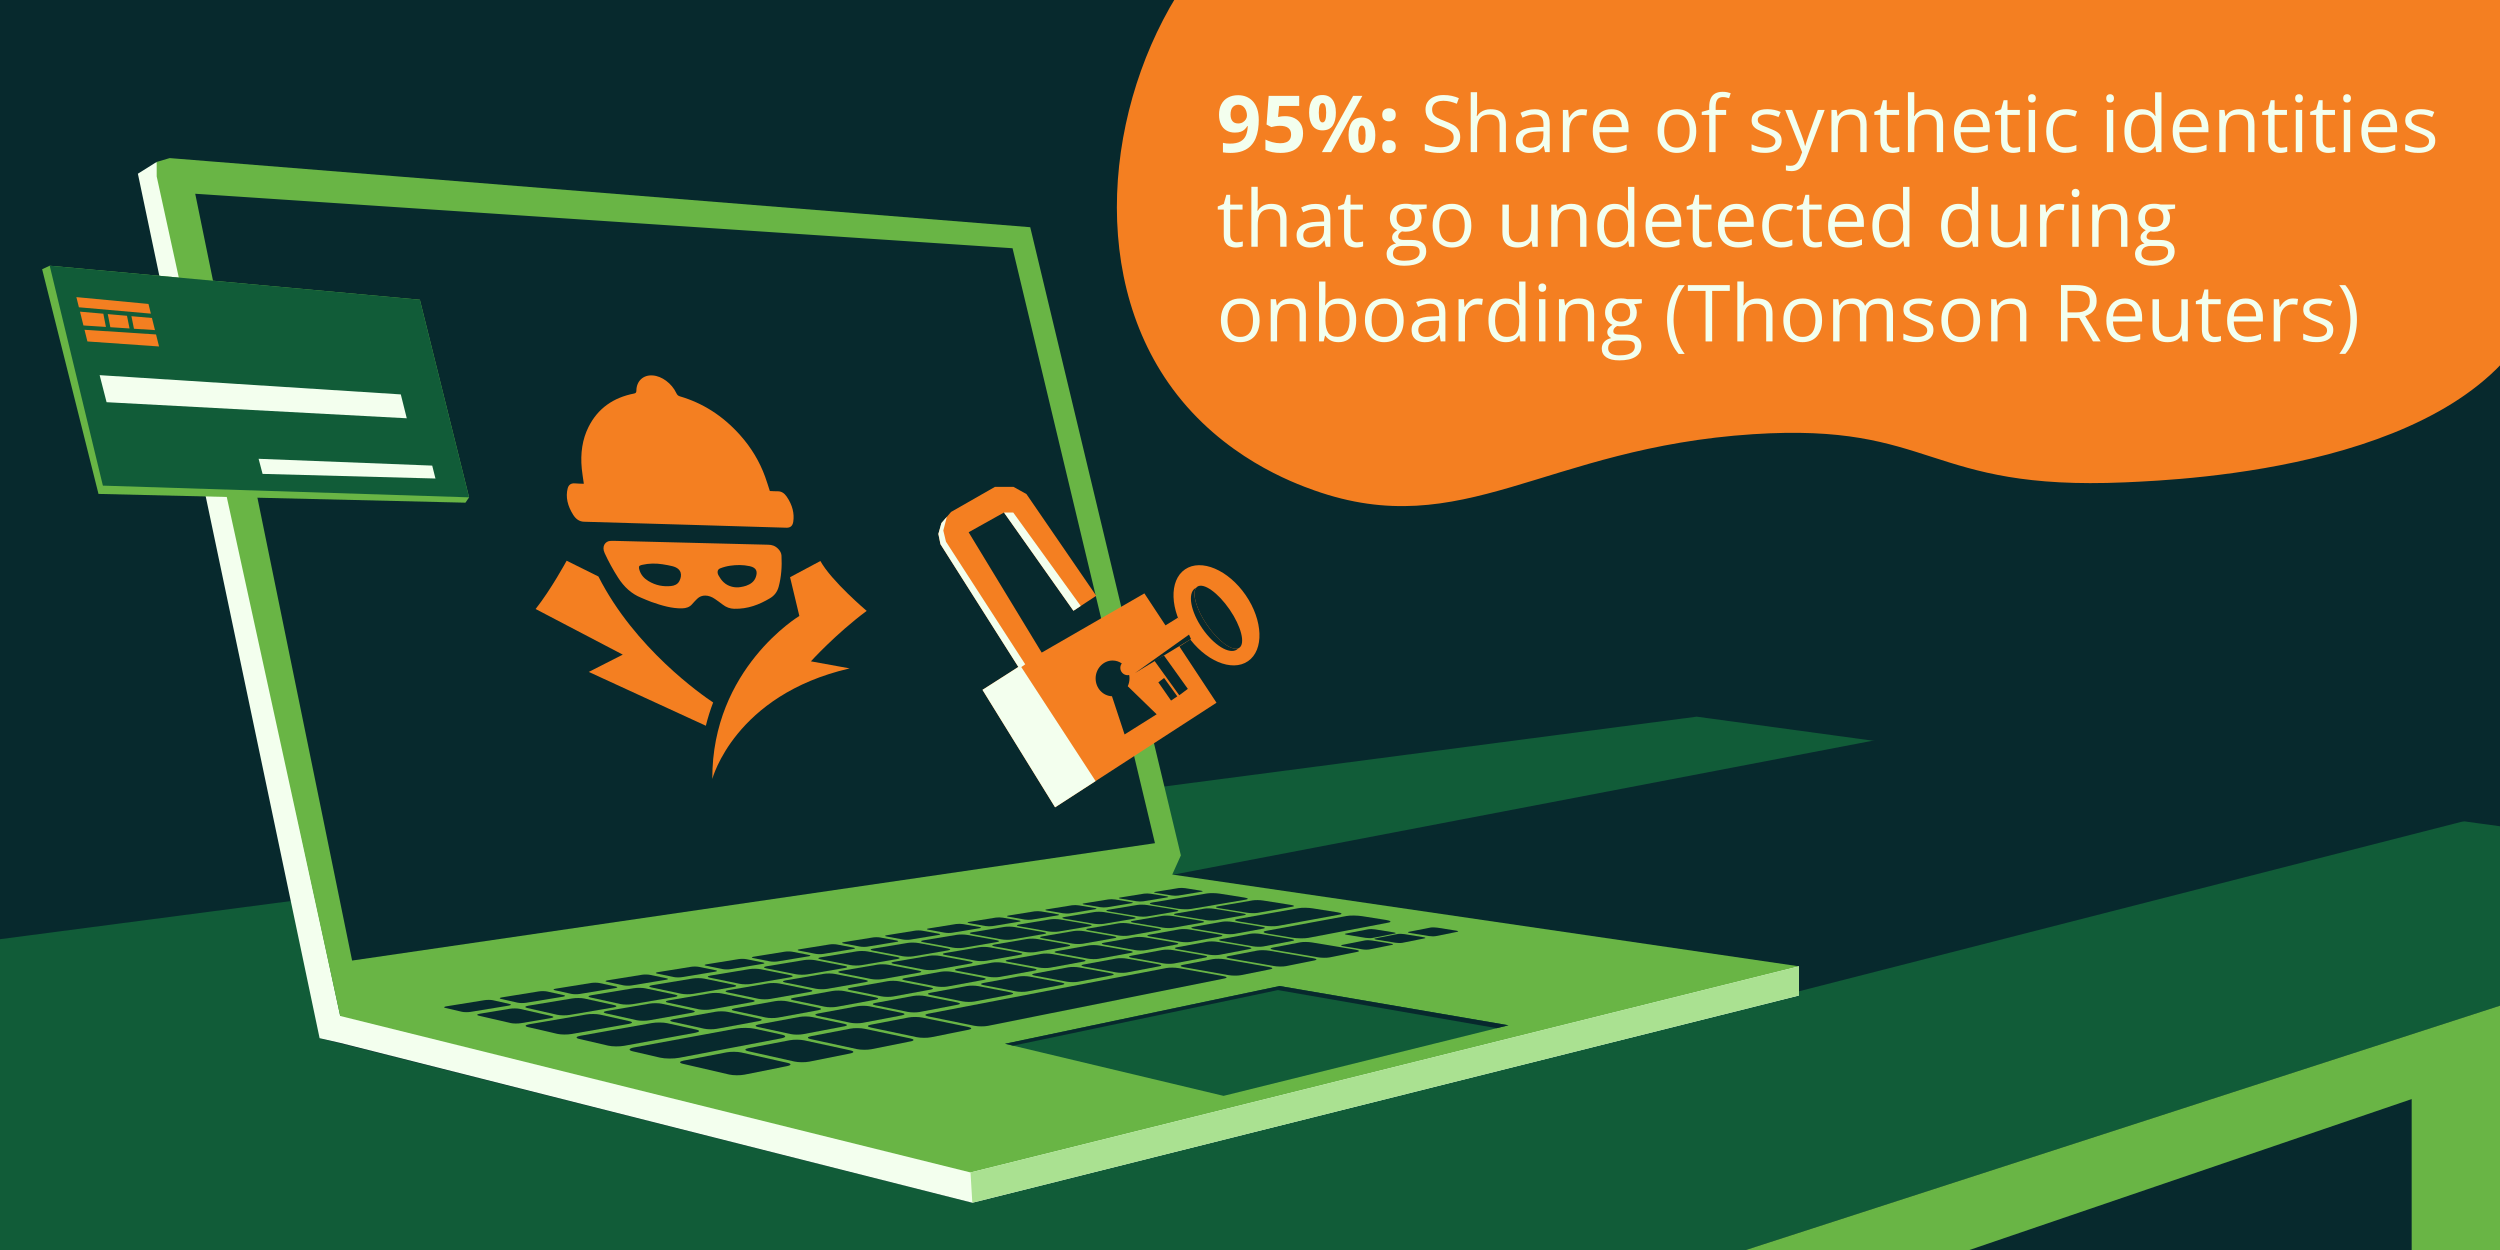 <?xml version="1.0" encoding="UTF-8"?>
<svg xmlns="http://www.w3.org/2000/svg" xmlns:xlink="http://www.w3.org/1999/xlink" id="Illustration" viewBox="0 0 1318.5 659.25">
  <defs>
    <style>
      .cls-1 {
        clip-path: url(#clippath);
      }

      .cls-2 {
        fill: none;
      }

      .cls-2, .cls-3, .cls-4, .cls-5, .cls-6, .cls-7, .cls-8 {
        stroke-width: 0px;
      }

      .cls-3 {
        fill: #f3ffee;
      }

      .cls-4 {
        fill: #07292d;
      }

      .cls-5 {
        fill: #115c38;
      }

      .cls-6 {
        fill: #aae191;
      }

      .cls-7 {
        fill: #f47f21;
      }

      .cls-8 {
        fill: #69b545;
      }
    </style>
    <clipPath id="clippath">
      <rect class="cls-2" width="1318.5" height="659.25"></rect>
    </clipPath>
  </defs>
  <g class="cls-1">
    <rect class="cls-4" width="1318.5" height="659.25"></rect>
    <g>
      <polygon class="cls-5" points="0 495.33 894.83 377.97 1374.5 443.42 1374.5 512.26 920.78 659.25 0 659.25 0 495.33"></polygon>
      <polygon class="cls-8" points="920.78 659.25 1374.5 512.26 1374.5 659.25 1271.92 659.25 1271.92 579.65 1038.65 659.25 920.78 659.25"></polygon>
    </g>
    <polygon class="cls-4" points="1303 432.19 512.8 634.33 168.56 547.54 993.95 389.44 1303 432.19"></polygon>
    <polygon class="cls-3" points="179.42 535.84 82.64 85.39 72.72 91.62 168.56 547.54 179.42 550.01 512.8 634.33 948.78 525.02 948.78 509.64 179.42 535.84"></polygon>
    <polygon class="cls-8" points="948.78 509.64 511.85 618.35 179.43 535.83 82.64 93.05 82.64 85.4 89.48 83.38 450.67 112.39 543.34 119.83 622.79 451.13 618.24 461.24 948.78 509.64"></polygon>
    <g>
      <path class="cls-4" d="M268.27,530.37l-20.02,3.29c-1.42.23-3.49.21-4.6-.04l-8.73-2.02c-1.1-.25-.83-.65.59-.88l20.02-3.23c1.39-.22,3.41-.2,4.51.04l8.73,1.97c1.11.25.89.64-.5.87Z"></path>
      <path class="cls-4" d="M296.86,525.67l-19.35,3.18c-1.37.23-3.41.21-4.51-.04l-8.73-1.96c-1.1-.25-.87-.63.5-.85l19.36-3.13c1.34-.22,3.33-.2,4.43.04l8.73,1.92c1.11.24.92.62-.42.84Z"></path>
      <path class="cls-4" d="M324.51,521.13l-18.72,3.08c-1.33.22-3.32.2-4.43-.04l-8.72-1.91c-1.1-.24-.9-.61.42-.83l18.73-3.02c1.3-.21,3.25-.19,4.35.04l8.72,1.86c1.11.24.96.6-.34.82Z"></path>
      <path class="cls-4" d="M351.26,516.73l-18.11,2.98c-1.28.21-3.24.19-4.35-.04l-8.71-1.85c-1.1-.23-.94-.59.35-.8l18.12-2.93c1.25-.2,3.17-.18,4.27.05l8.7,1.81c1.11.23.99.59-.27.79Z"></path>
      <path class="cls-4" d="M377.16,512.47l-17.53,2.88c-1.24.2-3.17.18-4.27-.05l-8.7-1.8c-1.09-.23-.97-.58.28-.78l17.55-2.83c1.22-.2,3.1-.18,4.19.05l8.69,1.76c1.1.22,1.02.57-.2.77Z"></path>
      <path class="cls-4" d="M402.24,508.35l-16.98,2.79c-1.2.2-3.09.18-4.2-.05l-8.68-1.76c-1.09-.22-1-.56.21-.75l17-2.75c1.18-.19,3.03-.17,4.12.05l8.67,1.72c1.1.22,1.04.55-.13.75Z"></path>
      <path class="cls-4" d="M426.54,504.35l-16.46,2.71c-1.17.19-3.02.17-4.12-.05l-8.66-1.71c-1.09-.21-1.02-.54.15-.73l16.48-2.66c1.14-.18,2.96-.16,4.05.05l8.64,1.67c1.1.21,1.07.54-.07.73Z"></path>
      <path class="cls-4" d="M450.11,500.48l-15.96,2.62c-1.13.19-2.95.16-4.05-.05l-8.64-1.67c-1.09-.21-1.05-.53.09-.71l15.98-2.58c1.11-.18,2.9-.16,3.98.05l8.62,1.63c1.09.21,1.09.52-.02.71Z"></path>
      <path class="cls-4" d="M472.96,496.72l-15.48,2.54c-1.1.18-2.89.16-3.98-.05l-8.61-1.62c-1.08-.2-1.07-.52.03-.69l15.51-2.5c1.07-.17,2.83-.15,3.91.05l8.59,1.59c1.09.2,1.11.51.04.69Z"></path>
      <path class="cls-4" d="M495.14,493.08l-15.02,2.47c-1.06.17-2.83.15-3.92-.05l-8.59-1.58c-1.08-.2-1.09-.5-.02-.67l15.05-2.43c1.04-.17,2.78-.15,3.85.05l8.56,1.55c1.09.2,1.13.5.09.67Z"></path>
      <path class="cls-4" d="M516.67,489.54l-14.59,2.4c-1.03.17-2.77.15-3.85-.05l-8.56-1.54c-1.08-.19-1.11-.49-.07-.66l14.62-2.36c1.01-.16,2.72-.14,3.79.05l8.53,1.51c1.08.19,1.14.48.13.65Z"></path>
      <path class="cls-4" d="M537.59,486.1l-14.17,2.33c-1,.16-2.71.14-3.79-.05l-8.52-1.51c-1.07-.19-1.12-.48-.12-.64l14.2-2.29c.98-.16,2.66-.14,3.73.05l8.49,1.48c1.08.19,1.16.47.18.63Z"></path>
      <path class="cls-4" d="M557.91,482.76l-13.77,2.26c-.97.16-2.66.14-3.73-.05l-8.49-1.47c-1.07-.18-1.14-.47-.16-.62l13.8-2.23c.96-.15,2.61-.13,3.67.05l8.46,1.44c1.07.18,1.17.46.22.62Z"></path>
      <path class="cls-4" d="M577.66,479.51l-13.38,2.2c-.95.16-2.6.13-3.67-.05l-8.45-1.44c-1.06-.18-1.15-.45-.2-.61l13.42-2.17c.93-.15,2.56-.13,3.62.05l8.42,1.41c1.07.18,1.19.45.26.6Z"></path>
      <path class="cls-4" d="M596.87,476.35l-13.02,2.14c-.92.15-2.55.13-3.62-.05l-8.42-1.4c-1.06-.18-1.17-.44-.24-.59l13.05-2.11c.91-.15,2.51-.12,3.56.05l8.39,1.38c1.06.17,1.2.44.3.59Z"></path>
      <path class="cls-4" d="M615.56,473.28l-12.66,2.08c-.9.15-2.5.13-3.56-.05l-8.38-1.37c-1.05-.17-1.18-.43-.28-.58l12.7-2.05c.88-.14,2.46-.12,3.51.05l8.35,1.34c1.06.17,1.21.43.33.57Z"></path>
      <path class="cls-4" d="M633.74,470.29l-12.32,2.03c-.87.14-2.45.12-3.51-.05l-8.34-1.34c-1.05-.17-1.19-.42-.32-.56l12.36-2c.86-.14,2.41-.12,3.46.05l8.31,1.32c1.05.17,1.22.42.36.56Z"></path>
      <path class="cls-4" d="M290.45,536.96l-15.57,2.65c-1.7.29-4.21.27-5.58-.05l-16.78-3.88c-1.34-.31-1.04-.79.66-1.07l15.57-2.58c1.66-.28,4.12-.25,5.45.05l16.77,3.8c1.37.31,1.13.79-.54,1.08Z"></path>
      <path class="cls-4" d="M323.48,531.33l-23.03,3.93c-1.98.34-4.94.31-6.57-.06l-15.79-3.57c-1.61-.36-1.3-.93.68-1.25l23.05-3.81c1.92-.32,4.8-.29,6.4.06l15.77,3.46c1.64.36,1.41.92-.5,1.25Z"></path>
      <path class="cls-4" d="M355.78,525.82l-22.13,3.77c-1.9.32-4.79.3-6.43-.06l-15.77-3.45c-1.6-.35-1.36-.89.54-1.21l22.16-3.67c1.84-.31,4.66-.28,6.26.06l15.75,3.34c1.63.35,1.47.89-.38,1.2Z"></path>
      <path class="cls-4" d="M386.85,520.53l-21.28,3.63c-1.82.31-4.66.28-6.29-.06l-15.74-3.33c-1.6-.34-1.41-.86.42-1.17l21.32-3.53c1.78-.29,4.53-.26,6.13.06l15.71,3.24c1.63.34,1.52.86-.26,1.16Z"></path>
      <path class="cls-4" d="M416.74,515.43l-20.48,3.49c-1.76.3-4.53.27-6.16-.06l-15.7-3.22c-1.6-.33-1.46-.83.3-1.13l20.53-3.4c1.71-.28,4.41-.25,6,.07l15.66,3.13c1.62.32,1.56.83-.15,1.12Z"></path>
      <path class="cls-4" d="M445.53,510.52l-19.73,3.36c-1.69.29-4.41.26-6.03-.06l-15.66-3.12c-1.59-.32-1.51-.81.19-1.09l19.78-3.27c1.65-.27,4.29-.24,5.88.07l15.61,3.04c1.62.31,1.6.8-.04,1.08Z"></path>
      <path class="cls-4" d="M473.27,505.79l-19.01,3.24c-1.63.28-4.29.25-5.9-.07l-15.6-3.03c-1.59-.31-1.55-.78.09-1.05l19.07-3.15c1.59-.26,4.18-.23,5.76.07l15.55,2.94c1.61.31,1.64.78.05,1.05Z"></path>
      <path class="cls-4" d="M500.02,501.23l-18.33,3.13c-1.57.27-4.18.24-5.79-.07l-15.54-2.94c-1.58-.3-1.58-.76,0-1.02l18.4-3.04c1.53-.25,4.07-.22,5.65.07l15.48,2.86c1.6.3,1.67.75.14,1.01Z"></path>
      <path class="cls-4" d="M525.84,496.83l-17.69,3.02c-1.51.26-4.07.23-5.67-.07l-15.48-2.85c-1.58-.29-1.62-.73-.1-.98l17.76-2.94c1.48-.24,3.97-.21,5.54.07l15.41,2.77c1.6.29,1.7.73.23.98Z"></path>
      <path class="cls-4" d="M550.76,492.58l-17.08,2.91c-1.46.25-3.97.22-5.56-.07l-15.41-2.77c-1.57-.28-1.65-.71-.18-.95l17.15-2.84c1.43-.24,3.88-.21,5.44.07l15.34,2.69c1.59.28,1.73.71.3.95Z"></path>
      <path class="cls-4" d="M574.84,488.48l-16.51,2.81c-1.41.24-3.87.21-5.46-.07l-15.33-2.69c-1.56-.27-1.67-.69-.26-.92l16.58-2.74c1.38-.23,3.78-.2,5.34.07l15.26,2.62c1.58.27,1.75.69.37.92Z"></path>
      <path class="cls-4" d="M598.11,484.51l-15.96,2.72c-1.37.23-3.78.2-5.36-.07l-15.25-2.61c-1.55-.27-1.7-.67-.33-.9l16.04-2.65c1.34-.22,3.69-.19,5.24.07l15.18,2.55c1.57.26,1.77.67.44.89Z"></path>
      <path class="cls-4" d="M620.63,480.67l-15.44,2.63c-1.32.23-3.69.19-5.26-.07l-15.17-2.54c-1.55-.26-1.72-.65-.39-.87l15.52-2.57c1.3-.21,3.61-.18,5.15.07l15.1,2.48c1.56.26,1.79.65.5.87Z"></path>
      <path class="cls-4" d="M657.06,474.46l-28.79,4.91c-1.72.29-4.84.25-6.94-.09l-13.15-2.15c-2.07-.34-2.34-.85-.62-1.13l28.95-4.79c1.65-.27,4.67-.23,6.72.09l13.02,2.06c2.08.33,2.44.83.8,1.11Z"></path>
      <path class="cls-4" d="M364.9,534.13l-22.55,3.98c-1.93.34-4.9.32-6.58-.06l-16.23-3.61c-1.65-.37-1.41-.94.52-1.27l22.58-3.87c1.88-.32,4.76-.29,6.41.06l16.2,3.5c1.68.36,1.53.93-.35,1.26Z"></path>
      <path class="cls-4" d="M396.62,528.53l-21.66,3.83c-1.86.33-4.76.3-6.44-.06l-16.2-3.48c-1.65-.35-1.47-.91.39-1.22l21.7-3.72c1.81-.31,4.63-.28,6.27.06l16.16,3.38c1.68.35,1.58.9-.23,1.22Z"></path>
      <path class="cls-4" d="M427.11,523.15l-20.82,3.68c-1.79.32-4.62.29-6.3-.06l-16.16-3.37c-1.64-.34-1.52-.87.27-1.18l20.87-3.57c1.74-.3,4.5-.27,6.14.06l16.11,3.27c1.67.34,1.62.87-.11,1.17Z"></path>
      <path class="cls-4" d="M456.44,517.97l-20.04,3.54c-1.72.3-4.49.28-6.16-.06l-16.1-3.26c-1.64-.33-1.57-.84.16-1.14l20.09-3.44c1.67-.29,4.37-.26,6.01.06l16.05,3.17c1.66.33,1.66.84,0,1.13Z"></path>
      <path class="cls-4" d="M484.68,512.98l-19.29,3.41c-1.65.29-4.37.26-6.03-.06l-16.04-3.16c-1.63-.32-1.61-.82.05-1.1l19.35-3.31c1.61-.28,4.26-.25,5.89.07l15.99,3.07c1.66.32,1.7.81.09,1.09Z"></path>
      <path class="cls-4" d="M511.88,508.17l-18.59,3.28c-1.59.28-4.25.25-5.91-.06l-15.98-3.06c-1.63-.31-1.65-.79-.05-1.06l18.66-3.19c1.55-.27,4.15-.24,5.77.07l15.91,2.97c1.65.31,1.74.78.19,1.06Z"></path>
      <path class="cls-4" d="M538.11,503.54l-17.92,3.17c-1.53.27-4.14.24-5.79-.07l-15.91-2.96c-1.62-.3-1.68-.76-.14-1.03l18-3.08c1.5-.26,4.04-.23,5.66.07l15.84,2.88c1.64.3,1.77.76.27,1.02Z"></path>
      <path class="cls-4" d="M563.41,499.07l-17.29,3.05c-1.48.26-4.04.23-5.68-.07l-15.83-2.88c-1.61-.29-1.71-.74-.22-1l17.37-2.97c1.45-.25,3.94-.22,5.55.07l15.76,2.8c1.63.29,1.79.74.35.99Z"></path>
      <path class="cls-4" d="M587.84,494.76l-16.69,2.95c-1.43.25-3.94.22-5.57-.07l-15.75-2.79c-1.6-.28-1.74-.72-.3-.96l16.77-2.87c1.4-.24,3.85-.21,5.44.07l15.67,2.72c1.62.28,1.82.71.42.96Z"></path>
      <path class="cls-4" d="M611.43,490.59l-16.13,2.85c-1.38.24-3.84.21-5.46-.07l-15.66-2.71c-1.6-.28-1.76-.7-.37-.93l16.21-2.78c1.35-.23,3.75-.2,5.34.07l15.58,2.64c1.61.27,1.84.69.49.93Z"></path>
      <path class="cls-4" d="M634.23,486.56l-15.59,2.75c-1.33.24-3.75.21-5.36-.07l-15.57-2.63c-1.59-.27-1.78-.68-.44-.91l15.67-2.68c1.31-.22,3.67-.19,5.24.07l15.49,2.57c1.6.27,1.86.67.56.9Z"></path>
      <path class="cls-4" d="M656.28,482.67l-15.07,2.66c-1.29.23-3.66.2-5.26-.07l-15.48-2.56c-1.58-.26-1.8-.66-.51-.88l15.16-2.6c1.27-.22,3.58-.19,5.15.07l15.4,2.5c1.59.26,1.87.65.61.87Z"></path>
      <path class="cls-4" d="M400.27,538.52l-22.27,4.08c-1.91.35-4.9.32-6.63-.06l-16.71-3.68c-1.7-.37-1.52-.96.4-1.3l22.31-3.96c1.86-.33,4.76-.3,6.45.06l16.67,3.57c1.73.37,1.63.95-.22,1.29Z"></path>
      <path class="cls-4" d="M431.66,532.77l-21.38,3.92c-1.83.34-4.75.31-6.48-.06l-16.67-3.56c-1.69-.36-1.57-.92.27-1.25l21.43-3.81c1.78-.32,4.62-.29,6.31.06l16.61,3.45c1.72.36,1.68.92-.1,1.24Z"></path>
      <path class="cls-4" d="M461.82,527.23l-20.54,3.77c-1.76.32-4.62.3-6.34-.06l-16.61-3.44c-1.69-.35-1.62-.89.14-1.21l20.61-3.66c1.72-.3,4.49-.28,6.18.06l16.55,3.33c1.72.35,1.73.89.02,1.2Z"></path>
      <path class="cls-4" d="M490.82,521.92l-19.76,3.62c-1.69.31-4.49.28-6.2-.06l-16.54-3.32c-1.68-.34-1.67-.86.03-1.16l19.83-3.52c1.65-.29,4.37-.26,6.05.06l16.48,3.23c1.71.33,1.76.85.12,1.16Z"></path>
      <path class="cls-4" d="M518.73,516.8l-19.02,3.49c-1.63.3-4.36.27-6.07-.06l-16.47-3.22c-1.68-.33-1.7-.83-.07-1.12l19.09-3.39c1.59-.28,4.25-.25,5.92.06l16.4,3.12c1.7.32,1.8.83.22,1.12Z"></path>
      <path class="cls-4" d="M545.61,511.87l-18.31,3.36c-1.57.29-4.25.26-5.95-.06l-16.39-3.11c-1.67-.32-1.74-.81-.16-1.09l18.39-3.27c1.53-.27,4.14-.24,5.8.07l16.32,3.03c1.69.31,1.83.8.3,1.08Z"></path>
      <path class="cls-4" d="M571.51,507.12l-17.65,3.24c-1.51.28-4.14.25-5.83-.06l-16.31-3.02c-1.66-.31-1.77-.78-.25-1.05l17.73-3.15c1.48-.26,4.04-.23,5.69.07l16.23,2.94c1.68.3,1.86.77.39,1.04Z"></path>
      <path class="cls-4" d="M596.48,502.54l-17.02,3.12c-1.46.27-4.03.24-5.71-.07l-16.22-2.93c-1.65-.3-1.8-.75-.34-1.02l17.11-3.04c1.43-.25,3.93-.22,5.58.07l16.14,2.85c1.67.3,1.88.75.46,1.01Z"></path>
      <path class="cls-4" d="M620.58,498.12l-16.43,3.01c-1.41.26-3.93.23-5.6-.07l-16.13-2.84c-1.64-.29-1.83-.73-.41-.98l16.52-2.93c1.38-.24,3.84-.21,5.47.07l16.04,2.77c1.66.29,1.9.73.53.98Z"></path>
      <path class="cls-4" d="M643.86,493.85l-15.86,2.91c-1.36.25-3.83.22-5.49-.07l-16.03-2.76c-1.63-.28-1.85-.71-.48-.95l15.96-2.84c1.33-.24,3.74-.21,5.37.07l15.94,2.69c1.65.28,1.92.7.6.95Z"></path>
      <path class="cls-4" d="M666.34,489.73l-15.33,2.81c-1.31.24-3.74.21-5.39-.07l-15.93-2.68c-1.62-.27-1.87-.69-.55-.92l15.42-2.74c1.29-.23,3.66-.2,5.27.07l15.84,2.61c1.64.27,1.94.68.66.92Z"></path>
      <path class="cls-4" d="M706.48,482.36l-32.25,5.92c-1.8.33-5.19.29-7.52-.1l-13.33-2.19c-2.3-.38-2.69-.95-.87-1.27l32.47-5.77c1.72-.31,4.98-.26,7.25.1l13.17,2.09c2.3.36,2.8.92,1.09,1.23Z"></path>
      <path class="cls-4" d="M445.29,541.28l-21.71,4.14c-1.86.36-4.85.33-6.63-.06l-17.19-3.72c-1.75-.38-1.64-.97.22-1.31l21.77-4.02c1.81-.33,4.71-.31,6.46.06l17.13,3.61c1.78.37,1.76.96-.05,1.31Z"></path>
      <path class="cls-4" d="M475.76,535.48l-20.85,3.97c-1.79.34-4.71.31-6.49-.06l-17.13-3.59c-1.74-.37-1.69-.94.1-1.27l20.91-3.86c1.74-.32,4.58-.29,6.32.06l17.06,3.48c1.77.36,1.8.93.07,1.26Z"></path>
      <path class="cls-4" d="M505.04,529.9l-20.03,3.82c-1.72.33-4.58.3-6.34-.06l-17.05-3.47c-1.73-.35-1.74-.9-.01-1.22l20.11-3.71c1.67-.31,4.45-.28,6.18.06l16.98,3.37c1.76.35,1.84.9.17,1.21Z"></path>
      <path class="cls-4" d="M533.19,524.53l-19.27,3.67c-1.65.31-4.45.29-6.21-.06l-16.97-3.36c-1.73-.34-1.78-.87-.12-1.18l19.35-3.57c1.61-.3,4.33-.27,6.05.06l16.9,3.26c1.75.34,1.88.86.27,1.17Z"></path>
      <path class="cls-4" d="M560.28,519.37l-18.54,3.53c-1.59.3-4.33.28-6.08-.06l-16.89-3.25c-1.72-.33-1.81-.84-.22-1.14l18.63-3.44c1.55-.29,4.22-.26,5.93.06l16.8,3.16c1.74.33,1.91.84.36,1.13Z"></path>
      <path class="cls-4" d="M586.37,514.39l-17.86,3.4c-1.53.29-4.21.26-5.95-.06l-16.8-3.15c-1.71-.32-1.85-.81-.31-1.1l17.95-3.31c1.5-.28,4.11-.25,5.81.06l16.71,3.06c1.73.32,1.94.81.45,1.09Z"></path>
      <path class="cls-4" d="M611.52,509.6l-17.21,3.28c-1.47.28-4.1.25-5.83-.06l-16.7-3.05c-1.7-.31-1.87-.79-.39-1.06l17.31-3.19c1.44-.27,4-.24,5.69.07l16.61,2.97c1.72.31,1.96.78.53,1.06Z"></path>
      <path class="cls-4" d="M635.77,504.98l-16.6,3.16c-1.42.27-4,.24-5.72-.06l-16.6-2.96c-1.69-.3-1.9-.76-.47-1.03l16.7-3.08c1.39-.26,3.9-.23,5.58.07l16.51,2.88c1.71.3,1.98.76.6,1.02Z"></path>
      <path class="cls-4" d="M659.16,500.52l-16.02,3.05c-1.37.26-3.9.23-5.6-.07l-16.49-2.87c-1.68-.29-1.92-.74-.54-.99l16.12-2.97c1.34-.25,3.81-.22,5.48.07l16.4,2.79c1.7.29,2,.73.66.99Z"></path>
      <path class="cls-4" d="M681.76,496.21l-15.47,2.95c-1.32.25-3.8.22-5.5-.07l-16.39-2.79c-1.67-.28-1.94-.72-.61-.96l15.57-2.87c1.3-.24,3.72-.21,5.37.07l16.29,2.72c1.69.28,2.02.71.73.96Z"></path>
      <path class="cls-4" d="M331.49,540.03l-30,5.3c-2.26.4-5.65.37-7.52-.06l-15.59-3.61c-1.84-.43-1.48-1.09.78-1.48l30.03-5.14c2.17-.37,5.45-.34,7.28.07l15.57,3.47c1.87.42,1.63,1.07-.54,1.46Z"></path>
      <path class="cls-4" d="M366.76,544.67l-37.53,6.88c-2.5.46-6.3.43-8.44-.07l-15.32-3.55c-2.1-.49-1.76-1.25.74-1.69l37.58-6.68c2.38-.42,6.03-.39,8.13.07l15.28,3.38c2.13.47,1.94,1.21-.44,1.65Z"></path>
      <path class="cls-4" d="M411.99,547.63l-53.76,10.25c-2.95.56-7.51.53-10.12-.08l-14.34-3.32c-2.56-.59-2.23-1.52.72-2.07l53.87-9.94c2.75-.51,7.08-.47,9.63.08l14.26,3.1c2.6.56,2.49,1.45-.26,1.98Z"></path>
      <path class="cls-4" d="M681.65,478.19l-18.38,3.25c-1.38.24-3.96.21-5.72-.08l-14.77-2.39c-1.74-.28-2.02-.71-.63-.94l18.49-3.17c1.35-.23,3.86-.2,5.59.08l14.67,2.32c1.75.28,2.09.7.75.93Z"></path>
      <path class="cls-4" d="M732.22,486.59l-42.17,8.04c-2.05.39-5.96.34-8.67-.11l-12.58-2.09c-2.67-.44-3.15-1.12-1.08-1.5l42.48-7.84c1.93-.36,5.65-.31,8.28.11l12.38,1.96c2.66.42,3.29,1.07,1.37,1.43Z"></path>
      <path class="cls-4" d="M415.2,562.25l-22.54,4.52c-2.31.46-5.96.44-8.09-.06l-24.47-5.67c-2.07-.48-1.86-1.24.45-1.68l22.6-4.34c2.25-.43,5.77-.4,7.83.06l24.4,5.48c2.13.48,2.04,1.24-.2,1.68Z"></path>
      <path class="cls-4" d="M448.43,555.59l-21.58,4.32c-2.21.44-5.77.42-7.89-.06l-24.39-5.46c-2.07-.46-1.93-1.19.29-1.62l21.66-4.15c2.15-.41,5.59-.38,7.65.06l24.31,5.28c2.12.46,2.1,1.19-.04,1.62Z"></path>
      <path class="cls-4" d="M480.28,549.21l-20.68,4.14c-2.12.42-5.59.4-7.71-.06l-24.3-5.26c-2.06-.45-1.99-1.14.13-1.55l20.77-3.98c2.07-.4,5.43-.37,7.48.07l24.2,5.1c2.11.44,2.16,1.14.1,1.56Z"></path>
      <path class="cls-4" d="M510.82,543.09l-19.83,3.97c-2.03.41-5.43.38-7.53-.06l-24.19-5.08c-2.05-.43-2.05-1.1,0-1.49l19.94-3.82c1.98-.38,5.27-.35,7.31.07l24.08,4.92c2.1.43,2.2,1.1.23,1.5Z"></path>
      <path class="cls-4" d="M670.06,511.18l-15.72,3.15c-1.61.32-4.59.29-6.62-.07l-23.36-4.16c-1.98-.35-2.27-.9-.65-1.21l15.86-3.04c1.58-.3,4.48-.27,6.45.07l23.22,4.05c2.02.35,2.39.9.83,1.21Z"></path>
      <path class="cls-4" d="M693.38,506.5l-15.16,3.04c-1.55.31-4.47.28-6.49-.07l-23.2-4.04c-1.97-.34-2.3-.87-.73-1.17l15.3-2.93c1.52-.29,4.37-.26,6.33.07l23.05,3.93c2,.34,2.41.87.9,1.17Z"></path>
      <path class="cls-4" d="M715.89,502l-14.63,2.93c-1.5.3-4.36.27-6.36-.07l-23.04-3.92c-1.96-.33-2.32-.84-.81-1.13l14.77-2.83c1.47-.28,4.26-.25,6.21.08l22.89,3.81c1.99.33,2.43.84.97,1.13Z"></path>
      <path class="cls-4" d="M645.9,516.02l-124.86,25.02c-1.93.39-5.21.36-7.28-.06l-24.16-4.92c-2.02-.41-2.07-1.05-.14-1.42l125.72-24.11c1.62-.31,4.54-.28,6.5.07l23.46,4.19c2.01.36,2.34.92.74,1.24Z"></path>
      <path class="cls-4" d="M735.62,492.37l-11.72,2.3c-.86.17-2.54.15-3.73-.05l-9.8-1.6c-1.18-.19-1.43-.49-.56-.65l11.78-2.26c.85-.16,2.5-.14,3.67.05l9.74,1.57c1.18.19,1.46.48.62.65Z"></path>
      <path class="cls-4" d="M751.29,494.9l-11.66,2.34c-.86.17-2.55.15-3.75-.05l-9.94-1.62c-1.19-.2-1.46-.49-.6-.66l11.71-2.3c.84-.17,2.51-.14,3.69.05l9.88,1.59c1.2.19,1.5.49.65.66Z"></path>
      <path class="cls-4" d="M734.2,498.33l-11.99,2.4c-.88.18-2.6.16-3.81-.05l-10-1.66c-1.2-.2-1.46-.51-.57-.68l12.04-2.36c.87-.17,2.55-.15,3.75.05l9.94,1.63c1.21.2,1.49.5.63.67Z"></path>
      <path class="cls-4" d="M768.57,491.44l-11.33,2.27c-.83.17-2.5.15-3.7-.05l-9.87-1.58c-1.19-.19-1.47-.48-.63-.65l11.39-2.23c.82-.16,2.46-.14,3.64.05l9.82,1.55c1.19.19,1.5.48.68.64Z"></path>
    </g>
    <polygon class="cls-4" points="102.96 102.19 534.02 130.92 609.13 444.7 185.7 506.6 102.96 102.19"></polygon>
    <g>
      <polygon class="cls-5" points="530.06 550.48 645.3 577.96 795.57 540.73 674.86 520.02 530.06 550.48"></polygon>
      <polygon class="cls-4" points="534.3 551.49 673.98 522.17 789.37 542.27 795.57 540.73 674.86 520.02 530.06 550.48 534.3 551.49"></polygon>
    </g>
    <g>
      <polygon class="cls-7" points="641.58 370.62 577.82 411.94 556.45 425.78 518.16 363.83 537.08 351.74 496 287.01 494.89 281.6 496.5 275.86 499.37 272.56 501.62 269.98 524.72 256.78 534.54 256.78 541.34 260.56 578.16 314.21 566.13 322.12 529.5 270.3 510.86 280.71 549.39 344.18 603.55 312.95 614.67 329.82 621.32 325.71 628.13 337.01 622.02 340.97 641.58 370.62"></polygon>
      <path class="cls-7" d="M657,313.92c-9.18-13.37-23.52-19.47-32.04-13.62-8.52,5.84-7.98,21.42,1.2,34.79,9.17,13.37,23.52,19.47,32.03,13.62,8.52-5.85,7.98-21.42-1.19-34.79ZM653.6,341.65c-.15.11-.32.2-.5.27-3.51,1.46-10.69-3.83-16.5-12.31-5.68-8.27-8.06-16.67-5.73-19.62.17-.22.38-.42.61-.58,3.28-2.25,10.9,3.14,17.01,12.04,6.11,8.9,8.41,17.95,5.12,20.2Z"></path>
      <path class="cls-4" d="M653.1,341.92c-.22.26-.47.48-.75.66-3.98,2.73-12.16-2.27-18.27-11.17-6.11-8.9-7.83-18.34-3.86-21.07.2-.14.42-.26.64-.36-2.34,2.95.05,11.35,5.73,19.62,5.81,8.47,12.99,13.77,16.5,12.31Z"></path>
      <polygon class="cls-3" points="577.82 411.94 556.45 425.78 518.16 363.83 537.08 351.74 496 287.01 494.89 281.6 496.5 275.86 499.37 272.56 497.5 279.79 498.9 285.67 540.7 350.35 538.63 351.82 577.82 411.94"></polygon>
      <polygon class="cls-3" points="529.5 270.3 534.38 270.3 569.97 319.59 566.13 322.12 529.5 270.3"></polygon>
      <polygon class="cls-4" points="628.13 337.01 627.08 334.68 598.57 354.98 628.13 337.01"></polygon>
      <path class="cls-4" d="M610.01,376.72l-16.91,10.63-6.65-20.15c-4.79-.17-8.62-4.31-8.62-9.41s3.99-9.43,8.93-9.43c1.8,0,3.48.56,4.88,1.54-.5.64-.79,1.45-.79,2.33,0,2.13,1.73,3.87,3.87,3.87.28,0,.54-.03.81-.09.11.58.16,1.17.16,1.78,0,1.48-.33,2.88-.91,4.13l15.24,14.8Z"></path>
      <polygon class="cls-4" points="608.76 348.37 621.94 366.69 626.46 363.3 613.86 345.69 608.76 348.37"></polygon>
      <polygon class="cls-4" points="613.94 357.56 620.91 367.26 617.61 369.49 610.91 359.86 613.94 357.56"></polygon>
    </g>
    <polygon class="cls-6" points="511.85 618.35 512.8 634.33 948.78 525.02 948.78 509.64 511.85 618.35"></polygon>
    <g>
      <polygon class="cls-8" points="22.22 141.99 26.21 140.14 221.44 158.08 247.4 262.3 245.48 265.11 51.94 260.49 22.22 141.99"></polygon>
      <polygon class="cls-5" points="26.21 140.14 54.26 256.12 247.4 262.3 221.44 158.08 26.21 140.14"></polygon>
      <polygon class="cls-3" points="52.55 197.86 211.38 208.01 214.53 220.6 56.21 212.12 52.55 197.86"></polygon>
      <polygon class="cls-3" points="136.39 241.97 227.95 245.56 229.66 252.37 138.48 249.93 136.39 241.97"></polygon>
      <g>
        <polygon class="cls-7" points="58.19 172.57 68.32 173.23 66.97 166.55 56.84 165.66 58.19 172.57"></polygon>
        <polygon class="cls-7" points="79.57 165.41 78.3 160.3 40.28 156.7 41.61 162.06 79.57 165.41"></polygon>
        <polygon class="cls-7" points="70.65 173.38 81.73 174.1 80.14 167.71 69.31 166.76 70.65 173.38"></polygon>
        <polygon class="cls-7" points="54.5 165.45 42.19 164.37 44 171.65 55.86 172.42 54.5 165.45"></polygon>
        <polygon class="cls-7" points="82.3 176.39 44.57 173.94 46.1 180.08 83.88 182.73 82.3 176.39"></polygon>
      </g>
    </g>
    <path class="cls-7" d="M1331.05-30.68c13.4,16.14,14.11,43.69,15.52,98.79,1.22,47.5,1.87,72.58-8.47,95.96-36.4,82.36-184.86,88.89-217.33,90.32-105.13,4.62-100.35-31.62-196.16-25.4-110.14,7.14-153.08,57.41-231.44,29.64-11.27-4-48.3-17.66-74.79-53.63-46.41-62.99-33.73-157.99,9.88-218.74,49.16-68.49,129.07-81.53,142.47-83.5,114.55-16.85,141.53,72.73,278.07,87.74,143.66,15.79,242.33-69.25,282.25-21.17Z"></path>
    <g>
      <path class="cls-3" d="M663.88,63.22c0,1.71-.13,3.4-.38,5.08-.25,1.68-.69,3.26-1.31,4.74-.62,1.48-1.5,2.8-2.62,3.94-1.12,1.14-2.55,2.04-4.29,2.69-1.73.65-3.83.98-6.3.98-.58,0-1.27-.02-2.05-.07s-1.43-.12-1.95-.21v-5.04c.54.14,1.12.24,1.73.31.61.07,1.22.11,1.85.11,2.48,0,4.39-.39,5.74-1.18,1.35-.79,2.29-1.88,2.84-3.27.55-1.39.86-3.01.94-4.83h-.24c-.39.65-.86,1.24-1.39,1.76-.53.52-1.21.93-2.04,1.24-.83.3-1.88.46-3.15.46-1.69,0-3.17-.37-4.42-1.11-1.25-.74-2.22-1.81-2.9-3.21s-1.03-3.1-1.03-5.09c0-2.15.41-4,1.23-5.53.82-1.54,1.99-2.72,3.5-3.54,1.52-.83,3.3-1.24,5.36-1.24,1.52,0,2.93.26,4.25.78,1.31.52,2.47,1.32,3.46,2.39,1,1.07,1.77,2.42,2.33,4.06.55,1.64.83,3.57.83,5.79ZM653.14,55.24c-1.22,0-2.21.42-2.99,1.26s-1.16,2.15-1.16,3.94c0,1.44.33,2.57,1,3.41.66.84,1.67,1.26,3.03,1.26.93,0,1.75-.21,2.44-.62s1.23-.93,1.61-1.56.58-1.28.58-1.94-.09-1.37-.28-2.05c-.19-.68-.47-1.29-.85-1.85s-.85-1-1.41-1.34-1.21-.51-1.96-.51Z"></path>
      <path class="cls-3" d="M677.83,61.27c1.81,0,3.43.35,4.84,1.04s2.53,1.71,3.34,3.05,1.22,2.99,1.22,4.96c0,2.14-.44,3.98-1.33,5.53-.89,1.55-2.21,2.74-3.96,3.56-1.75.83-3.94,1.24-6.55,1.24-1.56,0-3.02-.13-4.4-.4s-2.58-.67-3.6-1.21v-5.42c1.03.54,2.26,1,3.71,1.37,1.44.37,2.8.56,4.07.56s2.29-.17,3.15-.5c.85-.33,1.5-.85,1.94-1.54.44-.7.66-1.59.66-2.67,0-1.45-.49-2.56-1.46-3.33-.97-.77-2.47-1.16-4.49-1.16-.77,0-1.57.07-2.41.22-.83.15-1.53.3-2.08.45l-2.5-1.34,1.12-15.13h16.1v5.32h-10.6l-.55,5.83c.46-.09.96-.19,1.5-.28.54-.09,1.3-.14,2.27-.14Z"></path>
      <path class="cls-3" d="M697.43,50.12c2.33,0,4.1.81,5.3,2.44,1.21,1.62,1.81,3.91,1.81,6.84s-.57,5.23-1.71,6.88c-1.14,1.65-2.94,2.48-5.4,2.48-2.29,0-4.03-.83-5.22-2.48s-1.79-3.95-1.79-6.88.56-5.22,1.68-6.84c1.12-1.62,2.89-2.44,5.33-2.44ZM697.47,54.37c-.66,0-1.15.42-1.46,1.26-.31.84-.47,2.11-.47,3.82s.16,2.99.47,3.84.8,1.28,1.46,1.28,1.15-.42,1.47-1.27.48-2.13.48-3.85-.16-2.98-.48-3.82c-.32-.84-.81-1.26-1.47-1.26ZM718.51,50.55l-16.47,29.69h-4.87l16.47-29.69h4.87ZM718.23,61.99c2.33,0,4.09.81,5.3,2.44,1.2,1.62,1.81,3.91,1.81,6.84s-.57,5.21-1.71,6.86c-1.14,1.65-2.94,2.48-5.4,2.48-2.29,0-4.03-.83-5.22-2.48-1.19-1.65-1.79-3.94-1.79-6.86s.56-5.22,1.68-6.84c1.12-1.62,2.89-2.44,5.33-2.44ZM718.27,66.23c-.66,0-1.15.42-1.46,1.26s-.47,2.11-.47,3.82.16,2.99.47,3.84.8,1.28,1.46,1.28,1.15-.42,1.47-1.27.48-2.13.48-3.85-.16-2.98-.48-3.82-.81-1.26-1.47-1.26Z"></path>
      <path class="cls-3" d="M728.99,60.56c0-1.27.35-2.17,1.05-2.68.7-.51,1.54-.77,2.53-.77s1.79.26,2.49.77c.7.51,1.05,1.41,1.05,2.68s-.35,2.12-1.05,2.65c-.7.54-1.53.8-2.49.8s-1.83-.27-2.53-.8c-.7-.53-1.05-1.42-1.05-2.65ZM728.99,77.34c0-1.27.35-2.17,1.05-2.68s1.54-.77,2.53-.77,1.79.26,2.49.77,1.05,1.41,1.05,2.68-.35,2.1-1.05,2.64c-.7.54-1.53.81-2.49.81s-1.83-.27-2.53-.81c-.7-.54-1.05-1.42-1.05-2.64Z"></path>
      <path class="cls-3" d="M770.1,72.34c0,1.76-.44,3.26-1.31,4.5s-2.1,2.18-3.67,2.83-3.42.98-5.54.98c-1.12,0-2.19-.05-3.19-.16s-1.92-.26-2.76-.47c-.84-.2-1.58-.45-2.21-.75v-3.31c1.01.42,2.25.81,3.72,1.17,1.46.36,2.99.54,4.59.54,1.49,0,2.75-.2,3.78-.6,1.03-.4,1.81-.98,2.35-1.73.53-.75.8-1.66.8-2.71s-.22-1.87-.67-2.55c-.45-.68-1.19-1.31-2.22-1.87-1.04-.56-2.45-1.16-4.24-1.8-1.26-.45-2.37-.94-3.33-1.47-.96-.53-1.77-1.14-2.42-1.82-.65-.68-1.14-1.46-1.47-2.36s-.5-1.92-.5-3.07c0-1.58.4-2.94,1.21-4.07.81-1.13,1.92-2,3.35-2.6,1.43-.6,3.07-.9,4.92-.9,1.58,0,3.05.15,4.4.45s2.58.7,3.71,1.2l-1.08,2.96c-1.07-.45-2.2-.82-3.4-1.12-1.2-.3-2.43-.45-3.71-.45s-2.35.19-3.22.56c-.87.37-1.54.9-2,1.57-.46.68-.69,1.48-.69,2.42,0,1.04.22,1.91.66,2.6.44.69,1.14,1.3,2.11,1.84.97.54,2.25,1.09,3.85,1.68,1.75.64,3.23,1.31,4.45,2.02,1.22.71,2.15,1.58,2.78,2.6.64,1.02.95,2.32.95,3.89Z"></path>
      <path class="cls-3" d="M779.01,48.64v9.44c0,.54-.01,1.09-.04,1.63s-.07,1.05-.14,1.51h.22c.46-.79,1.05-1.45,1.76-1.98.71-.54,1.52-.94,2.43-1.22.91-.28,1.87-.42,2.88-.42,1.79,0,3.28.28,4.48.85,1.2.57,2.1,1.45,2.7,2.64.6,1.19.9,2.74.9,4.63v14.5h-3.33v-14.28c0-1.85-.42-3.24-1.27-4.16-.85-.92-2.14-1.38-3.89-1.38-1.65,0-2.97.31-3.95.94-.98.63-1.69,1.55-2.11,2.77-.43,1.22-.64,2.71-.64,4.47v11.64h-3.37v-31.6h3.37Z"></path>
      <path class="cls-3" d="M809.48,57.62c2.65,0,4.62.6,5.91,1.79,1.29,1.19,1.93,3.09,1.93,5.71v15.13h-2.46l-.65-3.29h-.16c-.62.81-1.27,1.49-1.95,2.04-.68.55-1.46.96-2.35,1.24s-1.97.42-3.26.42c-1.35,0-2.56-.24-3.61-.71-1.05-.47-1.88-1.19-2.48-2.15-.6-.96-.9-2.18-.9-3.66,0-2.22.88-3.93,2.64-5.12,1.76-1.19,4.44-1.84,8.04-1.95l3.84-.16v-1.36c0-1.92-.41-3.27-1.24-4.04-.83-.77-1.99-1.16-3.49-1.16-1.17,0-2.27.17-3.33.51-1.06.34-2.06.74-3.01,1.2l-1.04-2.56c1-.51,2.15-.95,3.45-1.32,1.3-.37,2.67-.55,4.1-.55ZM813.99,69.28l-3.39.14c-2.78.11-4.73.56-5.87,1.36-1.14.8-1.71,1.93-1.71,3.39,0,1.27.39,2.21,1.16,2.82s1.79.91,3.07.91c1.98,0,3.59-.55,4.85-1.65,1.26-1.1,1.89-2.74,1.89-4.94v-2.05Z"></path>
      <path class="cls-3" d="M834.38,57.58c.45,0,.91.02,1.4.07s.92.11,1.3.19l-.43,3.13c-.37-.09-.77-.17-1.22-.22-.45-.05-.87-.08-1.26-.08-.89,0-1.74.18-2.53.54s-1.49.87-2.08,1.54c-.6.67-1.06,1.48-1.4,2.42-.34.94-.51,1.99-.51,3.14v11.94h-3.39v-22.26h2.8l.37,4.1h.14c.46-.83,1.02-1.58,1.67-2.26.65-.68,1.4-1.23,2.26-1.63.86-.41,1.82-.61,2.87-.61Z"></path>
      <path class="cls-3" d="M849.83,57.58c1.89,0,3.52.42,4.87,1.26,1.35.84,2.39,2.01,3.11,3.52.72,1.51,1.08,3.27,1.08,5.29v2.09h-15.37c.04,2.61.69,4.6,1.95,5.97,1.26,1.37,3.03,2.05,5.32,2.05,1.41,0,2.65-.13,3.74-.39,1.08-.26,2.21-.64,3.37-1.14v2.97c-1.12.5-2.24.87-3.34,1.1s-2.41.35-3.91.35c-2.14,0-4-.44-5.59-1.31-1.59-.87-2.83-2.16-3.71-3.85-.88-1.69-1.32-3.76-1.32-6.21s.4-4.47,1.21-6.23c.81-1.75,1.94-3.1,3.41-4.05s3.2-1.42,5.19-1.42ZM849.79,60.34c-1.8,0-3.24.59-4.31,1.77-1.07,1.18-1.71,2.82-1.91,4.94h11.78c-.01-1.33-.22-2.49-.62-3.5s-1.01-1.79-1.82-2.36c-.81-.56-1.86-.84-3.13-.84Z"></path>
      <path class="cls-3" d="M894.61,69.07c0,1.83-.24,3.46-.71,4.89s-1.16,2.65-2.05,3.64-1.97,1.74-3.24,2.26c-1.27.52-2.7.78-4.3.78-1.49,0-2.85-.26-4.09-.78-1.24-.52-2.31-1.28-3.21-2.26s-1.6-2.2-2.09-3.64-.74-3.07-.74-4.89c0-2.44.41-4.51,1.24-6.22.83-1.71,2.01-3.02,3.54-3.92,1.54-.9,3.37-1.35,5.49-1.35s3.81.45,5.33,1.36,2.71,2.22,3.55,3.93c.85,1.71,1.27,3.78,1.27,6.2ZM877.68,69.07c0,1.79.24,3.34.71,4.65.47,1.31,1.21,2.33,2.19,3.05s2.26,1.08,3.82,1.08,2.81-.36,3.81-1.08,1.73-1.73,2.2-3.05.71-2.86.71-4.65-.24-3.31-.71-4.6-1.21-2.29-2.19-3c-.99-.7-2.27-1.06-3.84-1.06-2.32,0-4.01.77-5.09,2.29-1.08,1.53-1.61,3.65-1.61,6.36Z"></path>
      <path class="cls-3" d="M910.35,60.62h-5.54v19.62h-3.37v-19.62h-3.94v-1.62l3.94-1.12v-1.48c0-1.87.28-3.39.83-4.56.55-1.17,1.36-2.03,2.42-2.59,1.06-.56,2.34-.83,3.86-.83.85,0,1.63.07,2.35.22.71.15,1.34.32,1.88.51l-.87,2.66c-.46-.15-.98-.29-1.55-.42-.58-.13-1.16-.19-1.76-.19-1.29,0-2.24.42-2.85,1.25s-.92,2.14-.92,3.91v1.62h5.54v2.64Z"></path>
      <path class="cls-3" d="M939.64,74.15c0,1.42-.36,2.62-1.07,3.58-.71.97-1.73,1.7-3.05,2.18-1.32.49-2.89.73-4.72.73-1.56,0-2.9-.12-4.04-.37-1.14-.24-2.13-.59-2.99-1.04v-3.11c.91.45,1.99.85,3.25,1.22,1.26.37,2.55.55,3.86.55,1.92,0,3.32-.31,4.18-.93.87-.62,1.3-1.47,1.3-2.54,0-.61-.17-1.15-.52-1.61-.35-.47-.92-.92-1.74-1.36-.81-.44-1.94-.92-3.37-1.45-1.42-.54-2.65-1.08-3.69-1.61-1.04-.53-1.83-1.19-2.4-1.96-.56-.77-.84-1.77-.84-3.01,0-1.88.76-3.33,2.28-4.34,1.52-1.01,3.52-1.51,6-1.51,1.34,0,2.6.13,3.77.4s2.26.62,3.28,1.07l-1.14,2.7c-.92-.39-1.9-.72-2.94-1-1.04-.27-2.11-.41-3.19-.41-1.56,0-2.75.26-3.58.77-.83.51-1.25,1.22-1.25,2.11,0,.69.19,1.26.58,1.71s1,.87,1.86,1.26c.85.39,1.98.85,3.37,1.38,1.39.51,2.6,1.05,3.62,1.59s1.8,1.21,2.35,1.99c.55.78.82,1.78.82,3Z"></path>
      <path class="cls-3" d="M941.55,57.98h3.61l4.92,12.92c.28.76.55,1.49.79,2.18.24.7.46,1.36.65,2,.19.64.34,1.25.45,1.85h.14c.19-.68.46-1.57.81-2.67.35-1.1.73-2.23,1.14-3.38l4.65-12.9h3.63l-9.69,25.53c-.51,1.37-1.11,2.56-1.8,3.57s-1.51,1.8-2.49,2.35-2.15.82-3.53.82c-.64,0-1.2-.04-1.69-.11-.49-.07-.91-.16-1.26-.25v-2.7c.3.07.66.13,1.09.18.43.05.87.08,1.33.08.84,0,1.57-.16,2.18-.48.62-.32,1.15-.78,1.59-1.39.45-.61.83-1.33,1.16-2.17l1.22-3.13-8.92-22.3Z"></path>
      <path class="cls-3" d="M976.44,57.58c2.64,0,4.64.65,5.99,1.94,1.35,1.29,2.03,3.37,2.03,6.23v14.5h-3.33v-14.28c0-1.85-.42-3.24-1.27-4.16-.85-.92-2.14-1.38-3.89-1.38-2.46,0-4.2.7-5.2,2.09-1,1.4-1.5,3.42-1.5,6.07v11.66h-3.37v-22.26h2.72l.51,3.21h.18c.47-.79,1.08-1.45,1.81-1.98.73-.53,1.55-.94,2.46-1.22s1.86-.42,2.86-.42Z"></path>
      <path class="cls-3" d="M998.6,77.89c.56,0,1.12-.05,1.71-.14s1.06-.21,1.42-.35v2.62c-.39.18-.94.33-1.63.45-.7.12-1.38.18-2.04.18-1.18,0-2.25-.21-3.21-.62-.96-.41-1.73-1.11-2.3-2.1-.58-.99-.86-2.36-.86-4.1v-13.2h-3.17v-1.65l3.19-1.32,1.34-4.83h2.03v5.16h6.52v2.64h-6.52v13.1c0,1.39.32,2.44.96,3.13.64.69,1.5,1.04,2.57,1.04Z"></path>
      <path class="cls-3" d="M1009.6,48.64v9.44c0,.54-.01,1.09-.04,1.63s-.07,1.05-.14,1.51h.22c.46-.79,1.05-1.45,1.76-1.98.71-.54,1.52-.94,2.43-1.22.91-.28,1.87-.42,2.88-.42,1.79,0,3.28.28,4.48.85,1.2.57,2.1,1.45,2.7,2.64.6,1.19.9,2.74.9,4.63v14.5h-3.33v-14.28c0-1.85-.42-3.24-1.27-4.16-.85-.92-2.14-1.38-3.89-1.38-1.65,0-2.97.31-3.95.94-.98.63-1.69,1.55-2.11,2.77-.43,1.22-.64,2.71-.64,4.47v11.64h-3.37v-31.6h3.37Z"></path>
      <path class="cls-3" d="M1040.31,57.58c1.89,0,3.52.42,4.87,1.26,1.35.84,2.39,2.01,3.11,3.52.72,1.51,1.08,3.27,1.08,5.29v2.09h-15.37c.04,2.61.69,4.6,1.95,5.97,1.26,1.37,3.03,2.05,5.32,2.05,1.41,0,2.65-.13,3.74-.39,1.08-.26,2.21-.64,3.37-1.14v2.97c-1.12.5-2.24.87-3.34,1.1s-2.41.35-3.91.35c-2.14,0-4-.44-5.59-1.31-1.59-.87-2.83-2.16-3.71-3.85-.88-1.69-1.32-3.76-1.32-6.21s.4-4.47,1.21-6.23c.81-1.75,1.94-3.1,3.41-4.05s3.2-1.42,5.19-1.42ZM1040.27,60.34c-1.8,0-3.24.59-4.31,1.77-1.07,1.18-1.71,2.82-1.91,4.94h11.78c-.01-1.33-.22-2.49-.62-3.5s-1.01-1.79-1.82-2.36c-.81-.56-1.86-.84-3.13-.84Z"></path>
      <path class="cls-3" d="M1062.28,77.89c.56,0,1.12-.05,1.71-.14s1.06-.21,1.42-.35v2.62c-.39.18-.94.33-1.63.45-.7.12-1.38.18-2.04.18-1.18,0-2.25-.21-3.21-.62-.96-.41-1.73-1.11-2.3-2.1-.58-.99-.86-2.36-.86-4.1v-13.2h-3.17v-1.65l3.19-1.32,1.34-4.83h2.03v5.16h6.52v2.64h-6.52v13.1c0,1.39.32,2.44.96,3.13.64.69,1.5,1.04,2.57,1.04Z"></path>
      <path class="cls-3" d="M1071.65,49.66c.55,0,1.03.18,1.43.54.4.36.6.92.6,1.68s-.2,1.3-.6,1.67-.88.55-1.43.55c-.58,0-1.07-.18-1.45-.55s-.58-.92-.58-1.67.19-1.32.58-1.68c.39-.36.87-.54,1.45-.54ZM1073.29,57.98v22.26h-3.37v-22.26h3.37Z"></path>
      <path class="cls-3" d="M1089.34,80.65c-2,0-3.77-.41-5.3-1.24s-2.72-2.08-3.57-3.78c-.85-1.69-1.28-3.82-1.28-6.4s.45-4.9,1.35-6.61c.9-1.71,2.14-2.98,3.73-3.81,1.58-.83,3.38-1.24,5.4-1.24,1.11,0,2.18.11,3.22.33,1.04.22,1.89.5,2.55.84l-1.02,2.82c-.68-.27-1.46-.51-2.35-.73-.89-.22-1.72-.33-2.49-.33-1.54,0-2.83.33-3.85,1-1.02.66-1.79,1.64-2.29,2.92s-.76,2.87-.76,4.75.25,3.34.74,4.61c.49,1.27,1.23,2.24,2.21,2.91.98.67,2.21,1,3.69,1,1.18,0,2.24-.12,3.19-.38.95-.25,1.81-.54,2.58-.88v3.01c-.74.38-1.57.67-2.49.87s-2,.3-3.26.3Z"></path>
      <path class="cls-3" d="M1112.87,49.66c.55,0,1.03.18,1.43.54.4.36.6.92.6,1.68s-.2,1.3-.6,1.67-.88.55-1.43.55c-.58,0-1.07-.18-1.45-.55s-.58-.92-.58-1.67.19-1.32.58-1.68c.39-.36.87-.54,1.45-.54ZM1114.52,57.98v22.26h-3.37v-22.26h3.37Z"></path>
      <path class="cls-3" d="M1129.57,80.65c-2.82,0-5.05-.96-6.69-2.88-1.65-1.92-2.47-4.78-2.47-8.57s.84-6.73,2.52-8.68c1.68-1.96,3.91-2.93,6.7-2.93,1.18,0,2.21.16,3.09.47.88.31,1.64.73,2.27,1.25.64.52,1.17,1.11,1.6,1.78h.24c-.05-.42-.11-1-.16-1.73-.05-.73-.08-1.33-.08-1.79v-8.92h3.37v31.6h-2.72l-.51-3.17h-.14c-.42.66-.95,1.27-1.59,1.81-.64.54-1.41.97-2.29,1.29-.89.32-1.93.48-3.14.48ZM1130.1,77.85c2.38,0,4.07-.68,5.06-2.03s1.48-3.36,1.48-6.03v-.61c0-2.83-.47-5-1.41-6.52-.94-1.52-2.65-2.27-5.13-2.27-2.07,0-3.62.8-4.65,2.39-1.03,1.59-1.54,3.76-1.54,6.51s.51,4.85,1.53,6.34,2.58,2.23,4.66,2.23Z"></path>
      <path class="cls-3" d="M1155.67,57.58c1.89,0,3.52.42,4.87,1.26,1.35.84,2.39,2.01,3.11,3.52.72,1.51,1.08,3.27,1.08,5.29v2.09h-15.37c.04,2.61.69,4.6,1.95,5.97,1.26,1.37,3.03,2.05,5.32,2.05,1.41,0,2.65-.13,3.74-.39,1.08-.26,2.21-.64,3.37-1.14v2.97c-1.12.5-2.24.87-3.34,1.1s-2.41.35-3.91.35c-2.14,0-4-.44-5.59-1.31-1.59-.87-2.83-2.16-3.71-3.85-.88-1.69-1.32-3.76-1.32-6.21s.4-4.47,1.21-6.23c.81-1.75,1.94-3.1,3.41-4.05s3.2-1.42,5.19-1.42ZM1155.63,60.34c-1.8,0-3.24.59-4.31,1.77-1.07,1.18-1.71,2.82-1.91,4.94h11.78c-.01-1.33-.22-2.49-.62-3.5s-1.01-1.79-1.82-2.36c-.81-.56-1.86-.84-3.13-.84Z"></path>
      <path class="cls-3" d="M1180.99,57.58c2.64,0,4.64.65,5.99,1.94,1.35,1.29,2.03,3.37,2.03,6.23v14.5h-3.33v-14.28c0-1.85-.42-3.24-1.27-4.16-.85-.92-2.14-1.38-3.89-1.38-2.46,0-4.2.7-5.2,2.09-1,1.4-1.5,3.42-1.5,6.07v11.66h-3.37v-22.26h2.72l.51,3.21h.18c.47-.79,1.08-1.45,1.81-1.98.73-.53,1.55-.94,2.46-1.22s1.86-.42,2.86-.42Z"></path>
      <path class="cls-3" d="M1203.15,77.89c.56,0,1.12-.05,1.71-.14s1.06-.21,1.42-.35v2.62c-.39.18-.94.33-1.63.45-.7.12-1.38.18-2.04.18-1.18,0-2.25-.21-3.21-.62-.96-.41-1.73-1.11-2.3-2.1-.58-.99-.86-2.36-.86-4.1v-13.2h-3.17v-1.65l3.19-1.32,1.34-4.83h2.03v5.16h6.52v2.64h-6.52v13.1c0,1.39.32,2.44.96,3.13.64.69,1.5,1.04,2.57,1.04Z"></path>
      <path class="cls-3" d="M1212.51,49.66c.55,0,1.03.18,1.43.54.4.36.6.92.6,1.68s-.2,1.3-.6,1.67-.88.55-1.43.55c-.58,0-1.07-.18-1.45-.55s-.58-.92-.58-1.67.19-1.32.58-1.68c.39-.36.87-.54,1.45-.54ZM1214.16,57.98v22.26h-3.37v-22.26h3.37Z"></path>
      <path class="cls-3" d="M1228.47,77.89c.56,0,1.12-.05,1.71-.14s1.06-.21,1.42-.35v2.62c-.39.18-.94.33-1.63.45-.7.12-1.38.18-2.04.18-1.18,0-2.25-.21-3.21-.62-.96-.41-1.73-1.11-2.3-2.1-.58-.99-.86-2.36-.86-4.1v-13.2h-3.17v-1.65l3.19-1.32,1.34-4.83h2.03v5.16h6.52v2.64h-6.52v13.1c0,1.39.32,2.44.96,3.13.64.69,1.5,1.04,2.57,1.04Z"></path>
      <path class="cls-3" d="M1237.84,49.66c.55,0,1.03.18,1.43.54.4.36.6.92.6,1.68s-.2,1.3-.6,1.67-.88.55-1.43.55c-.58,0-1.07-.18-1.45-.55s-.58-.92-.58-1.67.19-1.32.58-1.68c.39-.36.87-.54,1.45-.54ZM1239.48,57.98v22.26h-3.37v-22.26h3.37Z"></path>
      <path class="cls-3" d="M1255.18,57.58c1.89,0,3.52.42,4.87,1.26,1.35.84,2.39,2.01,3.11,3.52.72,1.51,1.08,3.27,1.08,5.29v2.09h-15.37c.04,2.61.69,4.6,1.95,5.97,1.26,1.37,3.03,2.05,5.32,2.05,1.41,0,2.65-.13,3.74-.39,1.08-.26,2.21-.64,3.37-1.14v2.97c-1.12.5-2.24.87-3.34,1.1s-2.41.35-3.91.35c-2.14,0-4-.44-5.59-1.31-1.59-.87-2.83-2.16-3.71-3.85-.88-1.69-1.32-3.76-1.32-6.21s.4-4.47,1.21-6.23c.81-1.75,1.94-3.1,3.41-4.05s3.2-1.42,5.19-1.42ZM1255.14,60.34c-1.8,0-3.24.59-4.31,1.77-1.07,1.18-1.71,2.82-1.91,4.94h11.78c-.01-1.33-.22-2.49-.62-3.5s-1.01-1.79-1.82-2.36c-.81-.56-1.86-.84-3.13-.84Z"></path>
      <path class="cls-3" d="M1284.36,74.15c0,1.42-.36,2.62-1.07,3.58-.71.97-1.73,1.7-3.05,2.18-1.32.49-2.89.73-4.72.73-1.56,0-2.9-.12-4.04-.37-1.14-.24-2.13-.59-2.99-1.04v-3.11c.91.45,1.99.85,3.25,1.22,1.26.37,2.55.55,3.86.55,1.92,0,3.32-.31,4.18-.93.87-.62,1.3-1.47,1.3-2.54,0-.61-.17-1.15-.52-1.61-.35-.47-.92-.92-1.74-1.36-.81-.44-1.94-.92-3.37-1.45-1.42-.54-2.65-1.08-3.69-1.61-1.04-.53-1.83-1.19-2.4-1.96-.56-.77-.84-1.77-.84-3.01,0-1.88.76-3.33,2.28-4.34,1.52-1.01,3.52-1.51,6-1.51,1.34,0,2.6.13,3.77.4s2.26.62,3.28,1.07l-1.14,2.7c-.92-.39-1.9-.72-2.94-1-1.04-.27-2.11-.41-3.19-.41-1.56,0-2.75.26-3.58.77-.83.51-1.25,1.22-1.25,2.11,0,.69.19,1.26.58,1.71s1,.87,1.86,1.26c.85.39,1.98.85,3.37,1.38,1.39.51,2.6,1.05,3.62,1.59s1.8,1.21,2.35,1.99c.55.78.82,1.78.82,3Z"></path>
      <path class="cls-3" d="M652.32,127.8c.56,0,1.12-.05,1.71-.14s1.06-.21,1.42-.35v2.62c-.39.18-.94.33-1.63.45-.7.12-1.38.18-2.04.18-1.18,0-2.25-.21-3.21-.62-.96-.41-1.73-1.11-2.3-2.1-.58-.99-.86-2.36-.86-4.1v-13.2h-3.17v-1.65l3.19-1.32,1.34-4.83h2.03v5.16h6.52v2.64h-6.52v13.1c0,1.39.32,2.44.96,3.13.64.69,1.5,1.04,2.57,1.04Z"></path>
      <path class="cls-3" d="M663.33,98.55v9.44c0,.54-.01,1.09-.04,1.63s-.07,1.05-.14,1.51h.22c.46-.79,1.05-1.45,1.76-1.98.71-.54,1.52-.94,2.43-1.22.91-.28,1.87-.42,2.88-.42,1.79,0,3.28.28,4.48.85,1.2.57,2.1,1.45,2.7,2.64.6,1.19.9,2.74.9,4.63v14.5h-3.33v-14.28c0-1.85-.42-3.24-1.27-4.16-.85-.92-2.14-1.38-3.89-1.38-1.65,0-2.97.31-3.95.94-.98.63-1.69,1.55-2.11,2.77-.43,1.22-.64,2.71-.64,4.47v11.64h-3.37v-31.6h3.37Z"></path>
      <path class="cls-3" d="M693.8,107.53c2.65,0,4.62.6,5.91,1.79,1.29,1.19,1.93,3.09,1.93,5.71v15.13h-2.46l-.65-3.29h-.16c-.62.81-1.27,1.49-1.95,2.04-.68.55-1.46.96-2.35,1.24s-1.97.42-3.26.42c-1.35,0-2.56-.24-3.61-.71-1.05-.47-1.88-1.19-2.48-2.15-.6-.96-.9-2.18-.9-3.66,0-2.22.88-3.93,2.64-5.12,1.76-1.19,4.44-1.84,8.04-1.95l3.84-.16v-1.36c0-1.92-.41-3.27-1.24-4.04-.83-.77-1.99-1.16-3.49-1.16-1.17,0-2.27.17-3.33.51-1.06.34-2.06.74-3.01,1.2l-1.04-2.56c1-.51,2.15-.95,3.45-1.32,1.3-.37,2.67-.55,4.1-.55ZM698.31,119.19l-3.39.14c-2.78.11-4.73.56-5.87,1.36-1.14.8-1.71,1.93-1.71,3.39,0,1.27.39,2.21,1.16,2.82s1.79.91,3.07.91c1.98,0,3.59-.55,4.85-1.65,1.26-1.1,1.89-2.74,1.89-4.94v-2.05Z"></path>
      <path class="cls-3" d="M715.77,127.8c.56,0,1.12-.05,1.71-.14s1.06-.21,1.42-.35v2.62c-.39.18-.94.33-1.63.45-.7.12-1.38.18-2.04.18-1.18,0-2.25-.21-3.21-.62-.96-.41-1.73-1.11-2.3-2.1-.58-.99-.86-2.36-.86-4.1v-13.2h-3.17v-1.65l3.19-1.32,1.34-4.83h2.03v5.16h6.52v2.64h-6.52v13.1c0,1.39.32,2.44.96,3.13.64.69,1.5,1.04,2.57,1.04Z"></path>
      <path class="cls-3" d="M740.43,140.15c-2.92,0-5.18-.55-6.76-1.63-1.58-1.09-2.38-2.62-2.38-4.58,0-1.39.44-2.59,1.33-3.57s2.12-1.65,3.69-1.97c-.58-.27-1.08-.68-1.49-1.22s-.62-1.16-.62-1.87c0-.81.23-1.53.68-2.14.45-.62,1.15-1.21,2.08-1.78-1.17-.47-2.11-1.28-2.83-2.41-.72-1.13-1.09-2.45-1.09-3.95,0-1.6.33-2.96,1-4.09.66-1.13,1.62-1.99,2.88-2.59,1.26-.6,2.78-.89,4.57-.89.39,0,.79.02,1.19.05s.78.08,1.15.14.68.13.96.21h7.64v2.17l-4.1.51c.41.53.75,1.16,1.02,1.91s.41,1.57.41,2.48c0,2.22-.75,3.98-2.25,5.29-1.5,1.31-3.57,1.96-6.19,1.96-.62,0-1.26-.05-1.91-.16-.66.37-1.17.77-1.51,1.22-.34.45-.52.96-.52,1.54,0,.43.13.78.4,1.04.26.26.65.44,1.15.56.5.12,1.1.17,1.81.17h3.92c2.42,0,4.28.51,5.58,1.52s1.94,2.5,1.94,4.45c0,2.46-1,4.35-3.01,5.67s-4.9,1.97-8.69,1.97ZM740.53,137.51c1.84,0,3.37-.19,4.58-.56,1.21-.37,2.12-.91,2.72-1.6s.9-1.53.9-2.49c0-.89-.2-1.57-.61-2.02s-1-.76-1.79-.91-1.75-.23-2.88-.23h-3.86c-1,0-1.88.16-2.62.47-.75.31-1.32.77-1.72,1.38-.4.61-.6,1.37-.6,2.27,0,1.2.51,2.12,1.52,2.75,1.01.63,2.46.94,4.35.94ZM741.4,119.72c1.61,0,2.82-.41,3.64-1.22.81-.81,1.22-2,1.22-3.55,0-1.67-.41-2.91-1.24-3.75s-2.04-1.25-3.66-1.25-2.73.43-3.56,1.29c-.83.86-1.25,2.12-1.25,3.77,0,1.52.42,2.68,1.26,3.49.84.81,2.04,1.22,3.59,1.22Z"></path>
      <path class="cls-3" d="M775.99,118.98c0,1.83-.24,3.46-.71,4.89s-1.16,2.65-2.05,3.64-1.97,1.74-3.24,2.26c-1.27.52-2.7.78-4.3.78-1.49,0-2.85-.26-4.09-.78-1.24-.52-2.31-1.28-3.21-2.26s-1.6-2.2-2.09-3.64-.74-3.07-.74-4.89c0-2.44.41-4.51,1.24-6.22.83-1.71,2.01-3.02,3.54-3.92,1.54-.9,3.37-1.35,5.49-1.35s3.81.45,5.33,1.36,2.71,2.22,3.55,3.93c.85,1.71,1.27,3.78,1.27,6.2ZM759.05,118.98c0,1.79.24,3.34.71,4.65.47,1.31,1.21,2.33,2.19,3.05s2.26,1.08,3.82,1.08,2.81-.36,3.81-1.08,1.73-1.73,2.2-3.05.71-2.86.71-4.65-.24-3.31-.71-4.6-1.21-2.29-2.19-3c-.99-.7-2.27-1.06-3.84-1.06-2.32,0-4.01.77-5.09,2.29-1.08,1.53-1.61,3.65-1.61,6.36Z"></path>
      <path class="cls-3" d="M811,107.9v22.26h-2.76l-.49-3.13h-.18c-.46.77-1.06,1.42-1.79,1.95-.73.53-1.55.92-2.47,1.19s-1.89.4-2.92.4c-1.76,0-3.24-.28-4.43-.85s-2.09-1.45-2.69-2.64-.9-2.72-.9-4.59v-14.58h3.41v14.34c0,1.85.42,3.24,1.26,4.15.84.91,2.12,1.37,3.84,1.37s2.97-.31,3.95-.93c.98-.62,1.69-1.54,2.12-2.75.43-1.21.65-2.7.65-4.46v-11.72h3.39Z"></path>
      <path class="cls-3" d="M828.67,107.49c2.64,0,4.64.65,5.99,1.94,1.35,1.29,2.03,3.37,2.03,6.23v14.5h-3.33v-14.28c0-1.85-.42-3.24-1.27-4.16-.85-.92-2.14-1.38-3.89-1.38-2.46,0-4.2.7-5.2,2.09-1,1.4-1.5,3.42-1.5,6.07v11.66h-3.37v-22.26h2.72l.51,3.21h.18c.47-.79,1.08-1.45,1.81-1.98.73-.53,1.55-.94,2.46-1.22s1.86-.42,2.86-.42Z"></path>
      <path class="cls-3" d="M851.56,130.56c-2.82,0-5.05-.96-6.69-2.88-1.65-1.92-2.47-4.78-2.47-8.57s.84-6.73,2.52-8.68c1.68-1.96,3.91-2.93,6.7-2.93,1.18,0,2.21.16,3.09.47.88.31,1.64.73,2.27,1.25.64.52,1.17,1.11,1.6,1.78h.24c-.05-.42-.11-1-.16-1.73-.05-.73-.08-1.33-.08-1.79v-8.92h3.37v31.6h-2.72l-.51-3.17h-.14c-.42.66-.95,1.27-1.59,1.81-.64.54-1.41.97-2.29,1.29-.89.32-1.93.48-3.14.48ZM852.09,127.76c2.38,0,4.07-.68,5.06-2.03s1.48-3.36,1.48-6.03v-.61c0-2.83-.47-5-1.41-6.52-.94-1.52-2.65-2.27-5.13-2.27-2.07,0-3.62.8-4.65,2.39-1.03,1.59-1.54,3.76-1.54,6.51s.51,4.85,1.53,6.34,2.58,2.23,4.66,2.23Z"></path>
      <path class="cls-3" d="M877.65,107.49c1.89,0,3.52.42,4.87,1.26,1.35.84,2.39,2.01,3.11,3.52.72,1.51,1.08,3.27,1.08,5.29v2.09h-15.37c.04,2.61.69,4.6,1.95,5.97,1.26,1.37,3.03,2.05,5.32,2.05,1.41,0,2.65-.13,3.74-.39,1.08-.26,2.21-.64,3.37-1.14v2.97c-1.12.5-2.24.87-3.34,1.1s-2.41.35-3.91.35c-2.14,0-4-.44-5.59-1.31-1.59-.87-2.83-2.16-3.71-3.85-.88-1.69-1.32-3.76-1.32-6.21s.4-4.47,1.21-6.23c.81-1.75,1.94-3.1,3.41-4.05s3.2-1.42,5.19-1.42ZM877.61,110.25c-1.8,0-3.24.59-4.31,1.77-1.07,1.18-1.71,2.82-1.91,4.94h11.78c-.01-1.33-.22-2.49-.62-3.5s-1.01-1.79-1.82-2.36c-.81-.56-1.86-.84-3.13-.84Z"></path>
      <path class="cls-3" d="M899.63,127.8c.56,0,1.12-.05,1.71-.14s1.06-.21,1.42-.35v2.62c-.39.18-.94.33-1.63.45-.7.12-1.38.18-2.04.18-1.18,0-2.25-.21-3.21-.62-.96-.41-1.73-1.11-2.3-2.1-.58-.99-.86-2.36-.86-4.1v-13.2h-3.17v-1.65l3.19-1.32,1.34-4.83h2.03v5.16h6.52v2.64h-6.52v13.1c0,1.39.32,2.44.96,3.13.64.69,1.5,1.04,2.57,1.04Z"></path>
      <path class="cls-3" d="M915.84,107.49c1.89,0,3.52.42,4.87,1.26,1.35.84,2.39,2.01,3.11,3.52.72,1.51,1.08,3.27,1.08,5.29v2.09h-15.37c.04,2.61.69,4.6,1.95,5.97,1.26,1.37,3.03,2.05,5.32,2.05,1.41,0,2.65-.13,3.74-.39,1.08-.26,2.21-.64,3.37-1.14v2.97c-1.12.5-2.24.87-3.34,1.1s-2.41.35-3.91.35c-2.14,0-4-.44-5.59-1.31-1.59-.87-2.83-2.16-3.71-3.85-.88-1.69-1.32-3.76-1.32-6.21s.4-4.47,1.21-6.23c.81-1.75,1.94-3.1,3.41-4.05s3.2-1.42,5.19-1.42ZM915.8,110.25c-1.8,0-3.24.59-4.31,1.77-1.07,1.18-1.71,2.82-1.91,4.94h11.78c-.01-1.33-.22-2.49-.62-3.5s-1.01-1.79-1.82-2.36c-.81-.56-1.86-.84-3.13-.84Z"></path>
      <path class="cls-3" d="M939.54,130.56c-2,0-3.77-.41-5.3-1.24s-2.72-2.08-3.57-3.78c-.85-1.69-1.28-3.82-1.28-6.4s.45-4.9,1.35-6.61c.9-1.71,2.14-2.98,3.73-3.81,1.58-.83,3.38-1.24,5.4-1.24,1.11,0,2.18.11,3.22.33,1.04.22,1.89.5,2.55.84l-1.02,2.82c-.68-.27-1.46-.51-2.35-.73-.89-.22-1.72-.33-2.49-.33-1.54,0-2.83.33-3.85,1-1.02.66-1.79,1.64-2.29,2.92s-.76,2.87-.76,4.75.25,3.34.74,4.61c.49,1.27,1.23,2.24,2.21,2.91.98.67,2.21,1,3.69,1,1.18,0,2.24-.12,3.19-.38.95-.25,1.81-.54,2.58-.88v3.01c-.74.38-1.57.67-2.49.87s-2,.3-3.26.3Z"></path>
      <path class="cls-3" d="M957.73,127.8c.56,0,1.12-.05,1.71-.14s1.06-.21,1.42-.35v2.62c-.39.18-.94.33-1.63.45-.7.12-1.38.18-2.04.18-1.18,0-2.25-.21-3.21-.62-.96-.41-1.73-1.11-2.3-2.1-.58-.99-.86-2.36-.86-4.1v-13.2h-3.17v-1.65l3.19-1.32,1.34-4.83h2.03v5.16h6.52v2.64h-6.52v13.1c0,1.39.32,2.44.96,3.13.64.69,1.5,1.04,2.57,1.04Z"></path>
      <path class="cls-3" d="M973.94,107.49c1.89,0,3.52.42,4.87,1.26,1.35.84,2.39,2.01,3.11,3.52.72,1.51,1.08,3.27,1.08,5.29v2.09h-15.37c.04,2.61.69,4.6,1.95,5.97,1.26,1.37,3.03,2.05,5.32,2.05,1.41,0,2.65-.13,3.74-.39,1.08-.26,2.21-.64,3.37-1.14v2.97c-1.12.5-2.24.87-3.34,1.1s-2.41.35-3.91.35c-2.14,0-4-.44-5.59-1.31-1.59-.87-2.83-2.16-3.71-3.85-.88-1.69-1.32-3.76-1.32-6.21s.4-4.47,1.21-6.23c.81-1.75,1.94-3.1,3.41-4.05s3.2-1.42,5.19-1.42ZM973.9,110.25c-1.8,0-3.24.59-4.31,1.77-1.07,1.18-1.71,2.82-1.91,4.94h11.78c-.01-1.33-.22-2.49-.62-3.5s-1.01-1.79-1.82-2.36c-.81-.56-1.86-.84-3.13-.84Z"></path>
      <path class="cls-3" d="M996.65,130.56c-2.82,0-5.05-.96-6.69-2.88-1.65-1.92-2.47-4.78-2.47-8.57s.84-6.73,2.52-8.68c1.68-1.96,3.91-2.93,6.7-2.93,1.18,0,2.21.16,3.09.47.88.31,1.64.73,2.27,1.25.64.52,1.17,1.11,1.6,1.78h.24c-.05-.42-.11-1-.16-1.73-.05-.73-.08-1.33-.08-1.79v-8.92h3.37v31.6h-2.72l-.51-3.17h-.14c-.42.66-.95,1.27-1.59,1.81-.64.54-1.41.97-2.29,1.29-.89.32-1.93.48-3.14.48ZM997.17,127.76c2.38,0,4.07-.68,5.06-2.03s1.48-3.36,1.48-6.03v-.61c0-2.83-.47-5-1.41-6.52-.94-1.52-2.65-2.27-5.13-2.27-2.07,0-3.62.8-4.65,2.39-1.03,1.59-1.54,3.76-1.54,6.51s.51,4.85,1.53,6.34,2.58,2.23,4.66,2.23Z"></path>
      <path class="cls-3" d="M1032.9,130.56c-2.82,0-5.05-.96-6.69-2.88-1.65-1.92-2.47-4.78-2.47-8.57s.84-6.73,2.52-8.68c1.68-1.96,3.91-2.93,6.7-2.93,1.18,0,2.21.16,3.09.47.88.31,1.64.73,2.27,1.25.64.52,1.17,1.11,1.6,1.78h.24c-.05-.42-.11-1-.16-1.73-.05-.73-.08-1.33-.08-1.79v-8.92h3.37v31.6h-2.72l-.51-3.17h-.14c-.42.66-.95,1.27-1.59,1.81-.64.54-1.41.97-2.29,1.29-.89.32-1.93.48-3.14.48ZM1033.43,127.76c2.38,0,4.07-.68,5.06-2.03s1.48-3.36,1.48-6.03v-.61c0-2.83-.47-5-1.41-6.52-.94-1.52-2.65-2.27-5.13-2.27-2.07,0-3.62.8-4.65,2.39-1.03,1.59-1.54,3.76-1.54,6.51s.51,4.85,1.53,6.34,2.58,2.23,4.66,2.23Z"></path>
      <path class="cls-3" d="M1068.8,107.9v22.26h-2.76l-.49-3.13h-.18c-.46.77-1.06,1.42-1.79,1.95-.73.53-1.55.92-2.47,1.19s-1.89.4-2.92.4c-1.76,0-3.24-.28-4.43-.85s-2.09-1.45-2.69-2.64-.9-2.72-.9-4.59v-14.58h3.41v14.34c0,1.85.42,3.24,1.26,4.15.84.91,2.12,1.37,3.84,1.37s2.97-.31,3.95-.93c.98-.62,1.69-1.54,2.12-2.75.43-1.21.65-2.7.65-4.46v-11.72h3.39Z"></path>
      <path class="cls-3" d="M1086.05,107.49c.45,0,.91.02,1.4.07s.92.11,1.3.19l-.43,3.13c-.37-.09-.77-.17-1.22-.22-.45-.05-.87-.08-1.26-.08-.89,0-1.74.18-2.53.54s-1.49.87-2.08,1.54c-.6.67-1.06,1.48-1.4,2.42-.34.94-.51,1.99-.51,3.14v11.94h-3.39v-22.26h2.8l.37,4.1h.14c.46-.83,1.02-1.58,1.67-2.26.65-.68,1.4-1.23,2.26-1.63.86-.41,1.82-.61,2.87-.61Z"></path>
      <path class="cls-3" d="M1094.66,99.57c.55,0,1.03.18,1.43.54.4.36.6.92.6,1.68s-.2,1.3-.6,1.67-.88.55-1.43.55c-.58,0-1.07-.18-1.45-.55s-.58-.92-.58-1.67.19-1.32.58-1.68c.39-.36.87-.54,1.45-.54ZM1096.3,107.9v22.26h-3.37v-22.26h3.37Z"></path>
      <path class="cls-3" d="M1113.97,107.49c2.64,0,4.64.65,5.99,1.94,1.35,1.29,2.03,3.37,2.03,6.23v14.5h-3.33v-14.28c0-1.85-.42-3.24-1.27-4.16-.85-.92-2.14-1.38-3.89-1.38-2.46,0-4.2.7-5.2,2.09-1,1.4-1.5,3.42-1.5,6.07v11.66h-3.37v-22.26h2.72l.51,3.21h.18c.47-.79,1.08-1.45,1.81-1.98.73-.53,1.55-.94,2.46-1.22s1.86-.42,2.86-.42Z"></path>
      <path class="cls-3" d="M1135.15,140.15c-2.92,0-5.18-.55-6.76-1.63-1.58-1.09-2.38-2.62-2.38-4.58,0-1.39.44-2.59,1.33-3.57s2.12-1.65,3.69-1.97c-.58-.27-1.08-.68-1.49-1.22s-.62-1.16-.62-1.87c0-.81.23-1.53.68-2.14.45-.62,1.15-1.21,2.08-1.78-1.17-.47-2.11-1.28-2.83-2.41-.72-1.13-1.09-2.45-1.09-3.95,0-1.6.33-2.96,1-4.09.66-1.13,1.62-1.99,2.88-2.59,1.26-.6,2.78-.89,4.57-.89.39,0,.79.02,1.19.05s.78.08,1.15.14.68.13.96.21h7.64v2.17l-4.1.51c.41.53.75,1.16,1.02,1.91s.41,1.57.41,2.48c0,2.22-.75,3.98-2.25,5.29-1.5,1.31-3.57,1.96-6.19,1.96-.62,0-1.26-.05-1.91-.16-.66.37-1.17.77-1.51,1.22-.34.45-.52.96-.52,1.54,0,.43.13.78.4,1.04.26.26.65.44,1.15.56.5.12,1.1.17,1.81.17h3.92c2.42,0,4.28.51,5.58,1.52s1.94,2.5,1.94,4.45c0,2.46-1,4.35-3.01,5.67s-4.9,1.97-8.69,1.97ZM1135.26,137.51c1.84,0,3.37-.19,4.58-.56,1.21-.37,2.12-.91,2.72-1.6s.9-1.53.9-2.49c0-.89-.2-1.57-.61-2.02s-1-.76-1.79-.91-1.75-.23-2.88-.23h-3.86c-1,0-1.88.16-2.62.47-.75.31-1.32.77-1.72,1.38-.4.61-.6,1.37-.6,2.27,0,1.2.51,2.12,1.52,2.75,1.01.63,2.46.94,4.35.94ZM1136.13,119.72c1.61,0,2.82-.41,3.64-1.22.81-.81,1.22-2,1.22-3.55,0-1.67-.41-2.91-1.24-3.75s-2.04-1.25-3.66-1.25-2.73.43-3.56,1.29c-.83.86-1.25,2.12-1.25,3.77,0,1.52.42,2.68,1.26,3.49.84.81,2.04,1.22,3.59,1.22Z"></path>
      <path class="cls-3" d="M664.33,168.9c0,1.83-.24,3.46-.71,4.89s-1.16,2.65-2.05,3.64-1.97,1.74-3.24,2.26c-1.27.52-2.7.78-4.3.78-1.49,0-2.85-.26-4.09-.78-1.24-.52-2.31-1.28-3.21-2.26s-1.6-2.2-2.09-3.64-.74-3.07-.74-4.89c0-2.44.41-4.51,1.24-6.22.83-1.71,2.01-3.02,3.54-3.92,1.54-.9,3.37-1.35,5.49-1.35s3.81.45,5.33,1.36,2.71,2.22,3.55,3.93c.85,1.71,1.27,3.78,1.27,6.2ZM647.39,168.9c0,1.79.24,3.34.71,4.65.47,1.31,1.21,2.33,2.19,3.05s2.26,1.08,3.82,1.08,2.81-.36,3.81-1.08,1.73-1.73,2.2-3.05.71-2.86.71-4.65-.24-3.31-.71-4.6-1.21-2.29-2.19-3c-.99-.7-2.27-1.06-3.84-1.06-2.32,0-4.01.77-5.09,2.29-1.08,1.53-1.61,3.65-1.61,6.36Z"></path>
      <path class="cls-3" d="M680.7,157.4c2.64,0,4.64.65,5.99,1.94,1.35,1.29,2.03,3.37,2.03,6.23v14.5h-3.33v-14.28c0-1.85-.42-3.24-1.27-4.16-.85-.92-2.14-1.38-3.89-1.38-2.46,0-4.2.7-5.2,2.09-1,1.4-1.5,3.42-1.5,6.07v11.66h-3.37v-22.26h2.72l.51,3.21h.18c.47-.79,1.08-1.45,1.81-1.98.73-.53,1.55-.94,2.46-1.22s1.86-.42,2.86-.42Z"></path>
      <path class="cls-3" d="M699.04,148.47v7.9c0,.91-.02,1.79-.07,2.64-.05.85-.08,1.52-.11,1.99h.18c.61-1,1.49-1.85,2.64-2.54s2.62-1.04,4.41-1.04c2.79,0,5.01.96,6.67,2.89,1.66,1.93,2.49,4.8,2.49,8.6,0,2.51-.38,4.62-1.14,6.34-.76,1.72-1.83,3.02-3.21,3.9-1.38.88-3.01,1.32-4.89,1.32-1.76,0-3.21-.33-4.34-.98-1.13-.66-2-1.46-2.61-2.41h-.26l-.69,2.99h-2.44v-31.6h3.37ZM705.54,160.24c-1.61,0-2.89.31-3.84.94-.95.63-1.63,1.58-2.04,2.84-.41,1.27-.62,2.87-.62,4.8v.18c0,2.8.47,4.95,1.4,6.43.93,1.48,2.63,2.22,5.1,2.22,2.07,0,3.62-.76,4.66-2.27,1.04-1.52,1.55-3.68,1.55-6.5s-.51-5.03-1.53-6.48-2.58-2.17-4.68-2.17Z"></path>
      <path class="cls-3" d="M740.3,168.9c0,1.83-.24,3.46-.71,4.89s-1.16,2.65-2.05,3.64-1.97,1.74-3.24,2.26c-1.27.52-2.7.78-4.3.78-1.49,0-2.85-.26-4.09-.78-1.24-.52-2.31-1.28-3.21-2.26s-1.6-2.2-2.09-3.64-.74-3.07-.74-4.89c0-2.44.41-4.51,1.24-6.22.83-1.71,2.01-3.02,3.54-3.92,1.54-.9,3.37-1.35,5.49-1.35s3.81.45,5.33,1.36,2.71,2.22,3.55,3.93c.85,1.71,1.27,3.78,1.27,6.2ZM723.37,168.9c0,1.79.24,3.34.71,4.65.47,1.31,1.21,2.33,2.19,3.05s2.26,1.08,3.82,1.08,2.81-.36,3.81-1.08,1.73-1.73,2.2-3.05.71-2.86.71-4.65-.24-3.31-.71-4.6-1.21-2.29-2.19-3c-.99-.7-2.27-1.06-3.84-1.06-2.32,0-4.01.77-5.09,2.29-1.08,1.53-1.61,3.65-1.61,6.36Z"></path>
      <path class="cls-3" d="M754.46,157.44c2.65,0,4.62.6,5.91,1.79,1.29,1.19,1.93,3.09,1.93,5.71v15.13h-2.46l-.65-3.29h-.16c-.62.81-1.27,1.49-1.95,2.04-.68.55-1.46.96-2.35,1.24s-1.97.42-3.26.42c-1.35,0-2.56-.24-3.61-.71-1.05-.47-1.88-1.19-2.48-2.15-.6-.96-.9-2.18-.9-3.66,0-2.22.88-3.93,2.64-5.12,1.76-1.19,4.44-1.84,8.04-1.95l3.84-.16v-1.36c0-1.92-.41-3.27-1.24-4.04-.83-.77-1.99-1.16-3.49-1.16-1.17,0-2.27.17-3.33.51-1.06.34-2.06.74-3.01,1.2l-1.04-2.56c1-.51,2.15-.95,3.45-1.32,1.3-.37,2.67-.55,4.1-.55ZM758.97,169.1l-3.39.14c-2.78.11-4.73.56-5.87,1.36-1.14.8-1.71,1.93-1.71,3.39,0,1.27.39,2.21,1.16,2.82s1.79.91,3.07.91c1.98,0,3.59-.55,4.85-1.65,1.26-1.1,1.89-2.74,1.89-4.94v-2.05Z"></path>
      <path class="cls-3" d="M779.36,157.4c.45,0,.91.02,1.4.07s.92.11,1.3.19l-.43,3.13c-.37-.09-.77-.17-1.22-.22-.45-.05-.87-.08-1.26-.08-.89,0-1.74.18-2.53.54s-1.49.87-2.08,1.54c-.6.67-1.06,1.48-1.4,2.42-.34.94-.51,1.99-.51,3.14v11.94h-3.39v-22.26h2.8l.37,4.1h.14c.46-.83,1.02-1.58,1.67-2.26.65-.68,1.4-1.23,2.26-1.63.86-.41,1.82-.61,2.87-.61Z"></path>
      <path class="cls-3" d="M794.16,180.47c-2.82,0-5.05-.96-6.69-2.88-1.65-1.92-2.47-4.78-2.47-8.57s.84-6.73,2.52-8.68c1.68-1.96,3.91-2.93,6.7-2.93,1.18,0,2.21.16,3.09.47.88.31,1.64.73,2.27,1.25.64.52,1.17,1.11,1.6,1.78h.24c-.05-.42-.11-1-.16-1.73-.05-.73-.08-1.33-.08-1.79v-8.92h3.37v31.6h-2.72l-.51-3.17h-.14c-.42.66-.95,1.27-1.59,1.81-.64.54-1.41.97-2.29,1.29-.89.32-1.93.48-3.14.48ZM794.69,177.67c2.38,0,4.07-.68,5.06-2.03s1.48-3.36,1.48-6.03v-.61c0-2.83-.47-5-1.41-6.52-.94-1.52-2.65-2.27-5.13-2.27-2.07,0-3.62.8-4.65,2.39-1.03,1.59-1.54,3.76-1.54,6.51s.51,4.85,1.53,6.34,2.58,2.23,4.66,2.23Z"></path>
      <path class="cls-3" d="M813.42,149.48c.55,0,1.03.18,1.43.54.4.36.6.92.6,1.68s-.2,1.3-.6,1.67-.88.55-1.43.55c-.58,0-1.07-.18-1.45-.55s-.58-.92-.58-1.67.19-1.32.58-1.68c.39-.36.87-.54,1.45-.54ZM815.06,157.81v22.26h-3.37v-22.26h3.37Z"></path>
      <path class="cls-3" d="M832.73,157.4c2.64,0,4.64.65,5.99,1.94,1.35,1.29,2.03,3.37,2.03,6.23v14.5h-3.33v-14.28c0-1.85-.42-3.24-1.27-4.16-.85-.92-2.14-1.38-3.89-1.38-2.46,0-4.2.7-5.2,2.09-1,1.4-1.5,3.42-1.5,6.07v11.66h-3.37v-22.26h2.72l.51,3.21h.18c.47-.79,1.08-1.45,1.81-1.98.73-.53,1.55-.94,2.46-1.22s1.86-.42,2.86-.42Z"></path>
      <path class="cls-3" d="M853.91,190.06c-2.92,0-5.18-.55-6.76-1.63-1.58-1.09-2.38-2.62-2.38-4.58,0-1.39.44-2.59,1.33-3.57s2.12-1.65,3.69-1.97c-.58-.27-1.08-.68-1.49-1.22s-.62-1.16-.62-1.87c0-.81.23-1.53.68-2.14.45-.62,1.15-1.21,2.08-1.78-1.17-.47-2.11-1.28-2.83-2.41-.72-1.13-1.09-2.45-1.09-3.95,0-1.6.33-2.96,1-4.09.66-1.13,1.62-1.99,2.88-2.59,1.26-.6,2.78-.89,4.57-.89.39,0,.79.02,1.19.05s.78.08,1.15.14.68.13.96.21h7.64v2.17l-4.1.51c.41.53.75,1.16,1.02,1.91s.41,1.57.41,2.48c0,2.22-.75,3.98-2.25,5.29-1.5,1.31-3.57,1.96-6.19,1.96-.62,0-1.26-.05-1.91-.16-.66.37-1.17.77-1.51,1.22-.34.45-.52.96-.52,1.54,0,.43.13.78.4,1.04.26.26.65.44,1.15.56.5.12,1.1.17,1.81.17h3.92c2.42,0,4.28.51,5.58,1.52s1.94,2.5,1.94,4.45c0,2.46-1,4.35-3.01,5.67s-4.9,1.97-8.69,1.97ZM854.02,187.42c1.84,0,3.37-.19,4.58-.56,1.21-.37,2.12-.91,2.72-1.6s.9-1.53.9-2.49c0-.89-.2-1.57-.61-2.02s-1-.76-1.79-.91-1.75-.23-2.88-.23h-3.86c-1,0-1.88.16-2.62.47-.75.31-1.32.77-1.72,1.38-.4.61-.6,1.37-.6,2.27,0,1.2.51,2.12,1.52,2.75,1.01.63,2.46.94,4.35.94ZM854.89,169.63c1.61,0,2.82-.41,3.64-1.22.81-.81,1.22-2,1.22-3.55,0-1.67-.41-2.91-1.24-3.75s-2.04-1.25-3.66-1.25-2.73.43-3.56,1.29c-.83.86-1.25,2.12-1.25,3.77,0,1.52.42,2.68,1.26,3.49.84.81,2.04,1.22,3.59,1.22Z"></path>
      <path class="cls-3" d="M879.2,168.67c0-2.29.22-4.52.66-6.68.44-2.17,1.11-4.23,2.02-6.19.91-1.96,2.05-3.77,3.43-5.42h3.23c-1.96,2.57-3.44,5.43-4.43,8.57-.99,3.14-1.48,6.37-1.48,9.69,0,2.17.22,4.3.66,6.41.44,2.11,1.1,4.13,1.97,6.08s1.95,3.79,3.24,5.52h-3.19c-1.38-1.62-2.53-3.4-3.43-5.31-.91-1.92-1.58-3.94-2.02-6.08-.44-2.14-.66-4.33-.66-6.58Z"></path>
      <path class="cls-3" d="M902.98,180.07h-3.47v-26.65h-9.34v-3.05h22.12v3.05h-9.3v26.65Z"></path>
      <path class="cls-3" d="M919.63,148.47v9.44c0,.54-.01,1.09-.04,1.63s-.07,1.05-.14,1.51h.22c.46-.79,1.05-1.45,1.76-1.98.71-.54,1.52-.94,2.43-1.22.91-.28,1.87-.42,2.88-.42,1.79,0,3.28.28,4.48.85,1.2.57,2.1,1.45,2.7,2.64.6,1.19.9,2.74.9,4.63v14.5h-3.33v-14.28c0-1.85-.42-3.24-1.27-4.16-.85-.92-2.14-1.38-3.89-1.38-1.65,0-2.97.31-3.95.94-.98.63-1.69,1.55-2.11,2.77-.43,1.22-.64,2.71-.64,4.47v11.64h-3.37v-31.6h3.37Z"></path>
      <path class="cls-3" d="M960.96,168.9c0,1.83-.24,3.46-.71,4.89s-1.16,2.65-2.05,3.64-1.97,1.74-3.24,2.26c-1.27.52-2.7.78-4.3.78-1.49,0-2.85-.26-4.09-.78-1.24-.52-2.31-1.28-3.21-2.26s-1.6-2.2-2.09-3.64-.74-3.07-.74-4.89c0-2.44.41-4.51,1.24-6.22.83-1.71,2.01-3.02,3.54-3.92,1.54-.9,3.37-1.35,5.49-1.35s3.81.45,5.33,1.36,2.71,2.22,3.55,3.93c.85,1.71,1.27,3.78,1.27,6.2ZM944.02,168.9c0,1.79.24,3.34.71,4.65.47,1.31,1.21,2.33,2.19,3.05s2.26,1.08,3.82,1.08,2.81-.36,3.81-1.08,1.73-1.73,2.2-3.05.71-2.86.71-4.65-.24-3.31-.71-4.6-1.21-2.29-2.19-3c-.99-.7-2.27-1.06-3.84-1.06-2.32,0-4.01.77-5.09,2.29-1.08,1.53-1.61,3.65-1.61,6.36Z"></path>
      <path class="cls-3" d="M990.96,157.4c2.45,0,4.3.64,5.54,1.92,1.25,1.28,1.87,3.33,1.87,6.16v14.58h-3.33v-14.42c0-1.8-.39-3.15-1.17-4.05-.78-.9-1.93-1.35-3.46-1.35-2.15,0-3.72.62-4.69,1.87s-1.46,3.08-1.46,5.5v12.45h-3.35v-14.42c0-1.21-.17-2.21-.52-3.01-.35-.8-.86-1.4-1.54-1.8-.68-.4-1.55-.6-2.59-.6-1.48,0-2.66.3-3.55.91s-1.54,1.51-1.94,2.71-.6,2.67-.6,4.42v11.78h-3.37v-22.26h2.72l.51,3.15h.18c.45-.77,1.01-1.42,1.69-1.95s1.44-.93,2.28-1.2c.84-.27,1.73-.41,2.68-.41,1.69,0,3.11.31,4.25.94,1.14.63,1.97,1.59,2.49,2.87h.18c.73-1.29,1.73-2.24,3.01-2.87,1.27-.63,2.67-.94,4.18-.94Z"></path>
      <path class="cls-3" d="M1019.7,173.97c0,1.42-.36,2.62-1.07,3.58-.71.97-1.73,1.7-3.05,2.18-1.32.49-2.89.73-4.72.73-1.56,0-2.9-.12-4.04-.37-1.14-.24-2.13-.59-2.99-1.04v-3.11c.91.45,1.99.85,3.25,1.22,1.26.37,2.55.55,3.86.55,1.92,0,3.32-.31,4.18-.93.87-.62,1.3-1.47,1.3-2.54,0-.61-.17-1.15-.52-1.61-.35-.47-.92-.92-1.74-1.36-.81-.44-1.94-.92-3.37-1.45-1.42-.54-2.65-1.08-3.69-1.61-1.04-.53-1.83-1.19-2.4-1.96-.56-.77-.84-1.77-.84-3.01,0-1.88.76-3.33,2.28-4.34,1.52-1.01,3.52-1.51,6-1.51,1.34,0,2.6.13,3.77.4s2.26.62,3.28,1.07l-1.14,2.7c-.92-.39-1.9-.72-2.94-1-1.04-.27-2.11-.41-3.19-.41-1.56,0-2.75.26-3.58.77-.83.51-1.25,1.22-1.25,2.11,0,.69.19,1.26.58,1.71s1,.87,1.86,1.26c.85.39,1.98.85,3.37,1.38,1.39.51,2.6,1.05,3.62,1.59s1.8,1.21,2.35,1.99c.55.78.82,1.78.82,3Z"></path>
      <path class="cls-3" d="M1044.31,168.9c0,1.83-.24,3.46-.71,4.89s-1.16,2.65-2.05,3.64-1.97,1.74-3.24,2.26c-1.27.52-2.7.78-4.3.78-1.49,0-2.85-.26-4.09-.78-1.24-.52-2.31-1.28-3.21-2.26s-1.6-2.2-2.09-3.64-.74-3.07-.74-4.89c0-2.44.41-4.51,1.24-6.22.83-1.71,2.01-3.02,3.54-3.92,1.54-.9,3.37-1.35,5.49-1.35s3.81.45,5.33,1.36,2.71,2.22,3.55,3.93c.85,1.71,1.27,3.78,1.27,6.2ZM1027.37,168.9c0,1.79.24,3.34.71,4.65.47,1.31,1.21,2.33,2.19,3.05s2.26,1.08,3.82,1.08,2.81-.36,3.81-1.08,1.73-1.73,2.2-3.05.71-2.86.71-4.65-.24-3.31-.71-4.6-1.21-2.29-2.19-3c-.99-.7-2.27-1.06-3.84-1.06-2.32,0-4.01.77-5.09,2.29-1.08,1.53-1.61,3.65-1.61,6.36Z"></path>
      <path class="cls-3" d="M1060.68,157.4c2.64,0,4.64.65,5.99,1.94,1.35,1.29,2.03,3.37,2.03,6.23v14.5h-3.33v-14.28c0-1.85-.42-3.24-1.27-4.16-.85-.92-2.14-1.38-3.89-1.38-2.46,0-4.2.7-5.2,2.09-1,1.4-1.5,3.42-1.5,6.07v11.66h-3.37v-22.26h2.72l.51,3.21h.18c.47-.79,1.08-1.45,1.81-1.98.73-.53,1.55-.94,2.46-1.22s1.86-.42,2.86-.42Z"></path>
      <path class="cls-3" d="M1094.98,150.37c2.44,0,4.45.3,6.04.9s2.78,1.52,3.56,2.75c.79,1.23,1.18,2.8,1.18,4.71,0,1.57-.28,2.88-.85,3.93-.57,1.05-1.31,1.9-2.23,2.55-.92.65-1.9,1.15-2.95,1.5l8.14,13.34h-4.02l-7.27-12.39h-6.17v12.39h-3.45v-29.69h8.02ZM1094.78,153.36h-4.37v11.39h4.71c2.42,0,4.21-.49,5.35-1.48,1.14-.99,1.72-2.44,1.72-4.37,0-2.02-.61-3.45-1.82-4.29-1.21-.84-3.08-1.26-5.59-1.26Z"></path>
      <path class="cls-3" d="M1120.69,157.4c1.89,0,3.52.42,4.87,1.26,1.35.84,2.39,2.01,3.11,3.52.72,1.51,1.08,3.27,1.08,5.29v2.09h-15.37c.04,2.61.69,4.6,1.95,5.97,1.26,1.37,3.03,2.05,5.32,2.05,1.41,0,2.65-.13,3.74-.39,1.08-.26,2.21-.64,3.37-1.14v2.97c-1.12.5-2.24.87-3.34,1.1s-2.41.35-3.91.35c-2.14,0-4-.44-5.59-1.31-1.59-.87-2.83-2.16-3.71-3.85-.88-1.69-1.32-3.76-1.32-6.21s.4-4.47,1.21-6.23c.81-1.75,1.94-3.1,3.41-4.05s3.2-1.42,5.19-1.42ZM1120.65,160.16c-1.8,0-3.24.59-4.31,1.77-1.07,1.18-1.71,2.82-1.91,4.94h11.78c-.01-1.33-.22-2.49-.62-3.5s-1.01-1.79-1.82-2.36c-.81-.56-1.86-.84-3.13-.84Z"></path>
      <path class="cls-3" d="M1153.86,157.81v22.26h-2.76l-.49-3.13h-.18c-.46.77-1.06,1.42-1.79,1.95-.73.53-1.55.92-2.47,1.19s-1.89.4-2.92.4c-1.76,0-3.24-.28-4.43-.85s-2.09-1.45-2.69-2.64-.9-2.72-.9-4.59v-14.58h3.41v14.34c0,1.85.42,3.24,1.26,4.15.84.91,2.12,1.37,3.84,1.37s2.97-.31,3.95-.93c.98-.62,1.69-1.54,2.12-2.75.43-1.21.65-2.7.65-4.46v-11.72h3.39Z"></path>
      <path class="cls-3" d="M1168.18,177.71c.56,0,1.12-.05,1.71-.14s1.06-.21,1.42-.35v2.62c-.39.18-.94.33-1.63.45-.7.12-1.38.18-2.04.18-1.18,0-2.25-.21-3.21-.62-.96-.41-1.73-1.11-2.3-2.1-.58-.99-.86-2.36-.86-4.1v-13.2h-3.17v-1.65l3.19-1.32,1.34-4.83h2.03v5.16h6.52v2.64h-6.52v13.1c0,1.39.32,2.44.96,3.13.64.69,1.5,1.04,2.57,1.04Z"></path>
      <path class="cls-3" d="M1184.38,157.4c1.89,0,3.52.42,4.87,1.26,1.35.84,2.39,2.01,3.11,3.52.72,1.51,1.08,3.27,1.08,5.29v2.09h-15.37c.04,2.61.69,4.6,1.95,5.97,1.26,1.37,3.03,2.05,5.32,2.05,1.41,0,2.65-.13,3.74-.39,1.08-.26,2.21-.64,3.37-1.14v2.97c-1.12.5-2.24.87-3.34,1.1s-2.41.35-3.91.35c-2.14,0-4-.44-5.59-1.31-1.59-.87-2.83-2.16-3.71-3.85-.88-1.69-1.32-3.76-1.32-6.21s.4-4.47,1.21-6.23c.81-1.75,1.94-3.1,3.41-4.05s3.2-1.42,5.19-1.42ZM1184.34,160.16c-1.8,0-3.24.59-4.31,1.77-1.07,1.18-1.71,2.82-1.91,4.94h11.78c-.01-1.33-.22-2.49-.62-3.5s-1.01-1.79-1.82-2.36c-.81-.56-1.86-.84-3.13-.84Z"></path>
      <path class="cls-3" d="M1209.28,157.4c.45,0,.91.02,1.4.07s.92.11,1.3.19l-.43,3.13c-.37-.09-.77-.17-1.22-.22-.45-.05-.87-.08-1.26-.08-.89,0-1.74.18-2.53.54s-1.49.87-2.08,1.54c-.6.67-1.06,1.48-1.4,2.42-.34.94-.51,1.99-.51,3.14v11.94h-3.39v-22.26h2.8l.37,4.1h.14c.46-.83,1.02-1.58,1.67-2.26.65-.68,1.4-1.23,2.26-1.63.86-.41,1.82-.61,2.87-.61Z"></path>
      <path class="cls-3" d="M1230.57,173.97c0,1.42-.36,2.62-1.07,3.58-.71.97-1.73,1.7-3.05,2.18-1.32.49-2.89.73-4.72.73-1.56,0-2.9-.12-4.04-.37-1.14-.24-2.13-.59-2.99-1.04v-3.11c.91.45,1.99.85,3.25,1.22,1.26.37,2.55.55,3.86.55,1.92,0,3.32-.31,4.18-.93.87-.62,1.3-1.47,1.3-2.54,0-.61-.17-1.15-.52-1.61-.35-.47-.92-.92-1.74-1.36-.81-.44-1.94-.92-3.37-1.45-1.42-.54-2.65-1.08-3.69-1.61-1.04-.53-1.83-1.19-2.4-1.96-.56-.77-.84-1.77-.84-3.01,0-1.88.76-3.33,2.28-4.34,1.52-1.01,3.52-1.51,6-1.51,1.34,0,2.6.13,3.77.4s2.26.62,3.28,1.07l-1.14,2.7c-.92-.39-1.9-.72-2.94-1-1.04-.27-2.11-.41-3.19-.41-1.56,0-2.75.26-3.58.77-.83.51-1.25,1.22-1.25,2.11,0,.69.19,1.26.58,1.71s1,.87,1.86,1.26c.85.39,1.98.85,3.37,1.38,1.39.51,2.6,1.05,3.62,1.59s1.8,1.21,2.35,1.99c.55.78.82,1.78.82,3Z"></path>
      <path class="cls-3" d="M1243.04,168.63c0,2.26-.22,4.46-.66,6.61-.44,2.15-1.11,4.18-2.01,6.1s-2.05,3.69-3.44,5.3h-3.19c1.3-1.72,2.39-3.56,3.26-5.52s1.53-4,1.97-6.1c.44-2.1.66-4.24.66-6.41s-.22-4.38-.67-6.52c-.45-2.14-1.11-4.2-1.98-6.17-.87-1.98-1.97-3.82-3.28-5.54h3.23c1.39,1.67,2.54,3.48,3.44,5.43.9,1.96,1.57,4.01,2.01,6.17.44,2.16.66,4.38.66,6.65Z"></path>
    </g>
    <g>
      <path class="cls-7" d="M365.19,286.29c13.52.34,26.86.69,40.03,1,1.84.04,3.58.52,5.22,2.21,1.01,1.04,1.65,2.25,1.72,3.54.31,5.77-.11,11.26-1.49,16.39-.75,2.79-2.32,4.74-4.55,6.07-5.6,3.34-11.66,5.76-18.97,5.57-2.08-.06-4.11-.72-6.09-2.28-1.27-.99-2.58-1.9-3.89-2.82-3.45-2.43-7.15-2.49-9.5-.14-.89.9-1.79,1.79-2.61,2.77-1.33,1.59-3.16,2.2-5.34,2.25-5.33.12-10.78-1.48-16.28-3.43-1.78-.63-3.54-1.46-5.32-2.18-5.03-2.03-8.99-5.65-12.14-10.58-2.68-4.2-5.04-8.49-7.09-12.95-1.72-3.74.48-6.24,2.86-6.42,1.1-.09,2.24-.04,3.37-.01,13.53.33,26.89.67,40.09,1.01ZM349.63,297.62c-3.75-.59-7.42-.53-10.83.26-.24.05-.48.11-.71.17-1.21.31-1.3,1.04-.88,2.49.76,2.6,2.45,4.48,4.68,5.85,4.07,2.49,8.07,3.06,11.95,2.69,1.89-.18,3.56-.91,4.45-2.61,1.55-2.97,1.42-6.6-3.72-7.88-1.64-.41-3.29-.7-4.95-.96ZM385.99,309.43c1.59.41,3.15.45,4.59.19,1.01-.18,2.01-.36,2.93-.69,2.26-.8,4.23-2.1,5.1-4.55,1.04-2.96.37-4.98-3.16-5.77-3.62-.8-7.04-.72-10.36-.25-1.86.26-3.66.76-5.34,1.43-1.39.56-1.67,2.1-.77,3.73.69,1.25,1.58,2.54,2.6,3.5,1.39,1.32,2.87,2,4.4,2.4Z"></path>
      <path class="cls-7" d="M414.93,261.94c-1.27-1.86-2.85-2.86-4.72-2.83-1.38.02-2.8-.09-4.2-.15-.86-2.62-1.6-5.12-2.51-7.6-2.91-7.98-7.29-15.3-13.16-21.87-9.26-10.39-19.92-16.98-31.71-20.44-.96-.28-1.47-.73-1.94-1.73-2.4-5.13-7.69-9.04-12.52-9.31-4.88-.38-8.51,2.97-8.54,7.99,0,.98-.33,1.38-1.2,1.55-10.86,2.12-19.13,7.75-24.08,17.7-3.17,6.37-4.34,13.74-3.52,21.99.26,2.57.7,5.18,1.08,7.9-1.54-.06-3.08-.06-4.64-.2-2.12-.19-3.39.76-3.88,2.65-1.15,4.51-.09,9.22,2.94,13.98,1.43,2.24,3.27,3.52,5.67,3.59,18.56.54,36.8,1.07,54.73,1.6,17.63.52,34.97,1.04,52.03,1.56,2.17.07,3.28-1.06,3.6-3.13.67-4.38-.42-8.84-3.44-13.25Z"></path>
      <g>
        <path class="cls-7" d="M416.68,304.41l4.89,20.45s-46.14,27.7-45.9,85.96c0,0,11.65-44.29,72.44-58.31l-20.44-3.72s13.14-14.5,29.42-26.61c0,0-18.6-15.72-24.42-26.31l-15.98,8.54Z"></path>
        <path class="cls-7" d="M372.27,382.74c1.03-4.17,2.31-8.26,3.84-12.26-6.11-4.06-41.31-28.57-60.5-66.43l-16.76-8.33s-8.19,15.14-16.37,25.47l45.97,24.06-17.93,9.12,61.75,28.39Z"></path>
      </g>
    </g>
    <rect class="cls-2" width="1318.5" height="659.25"></rect>
  </g>
</svg>
